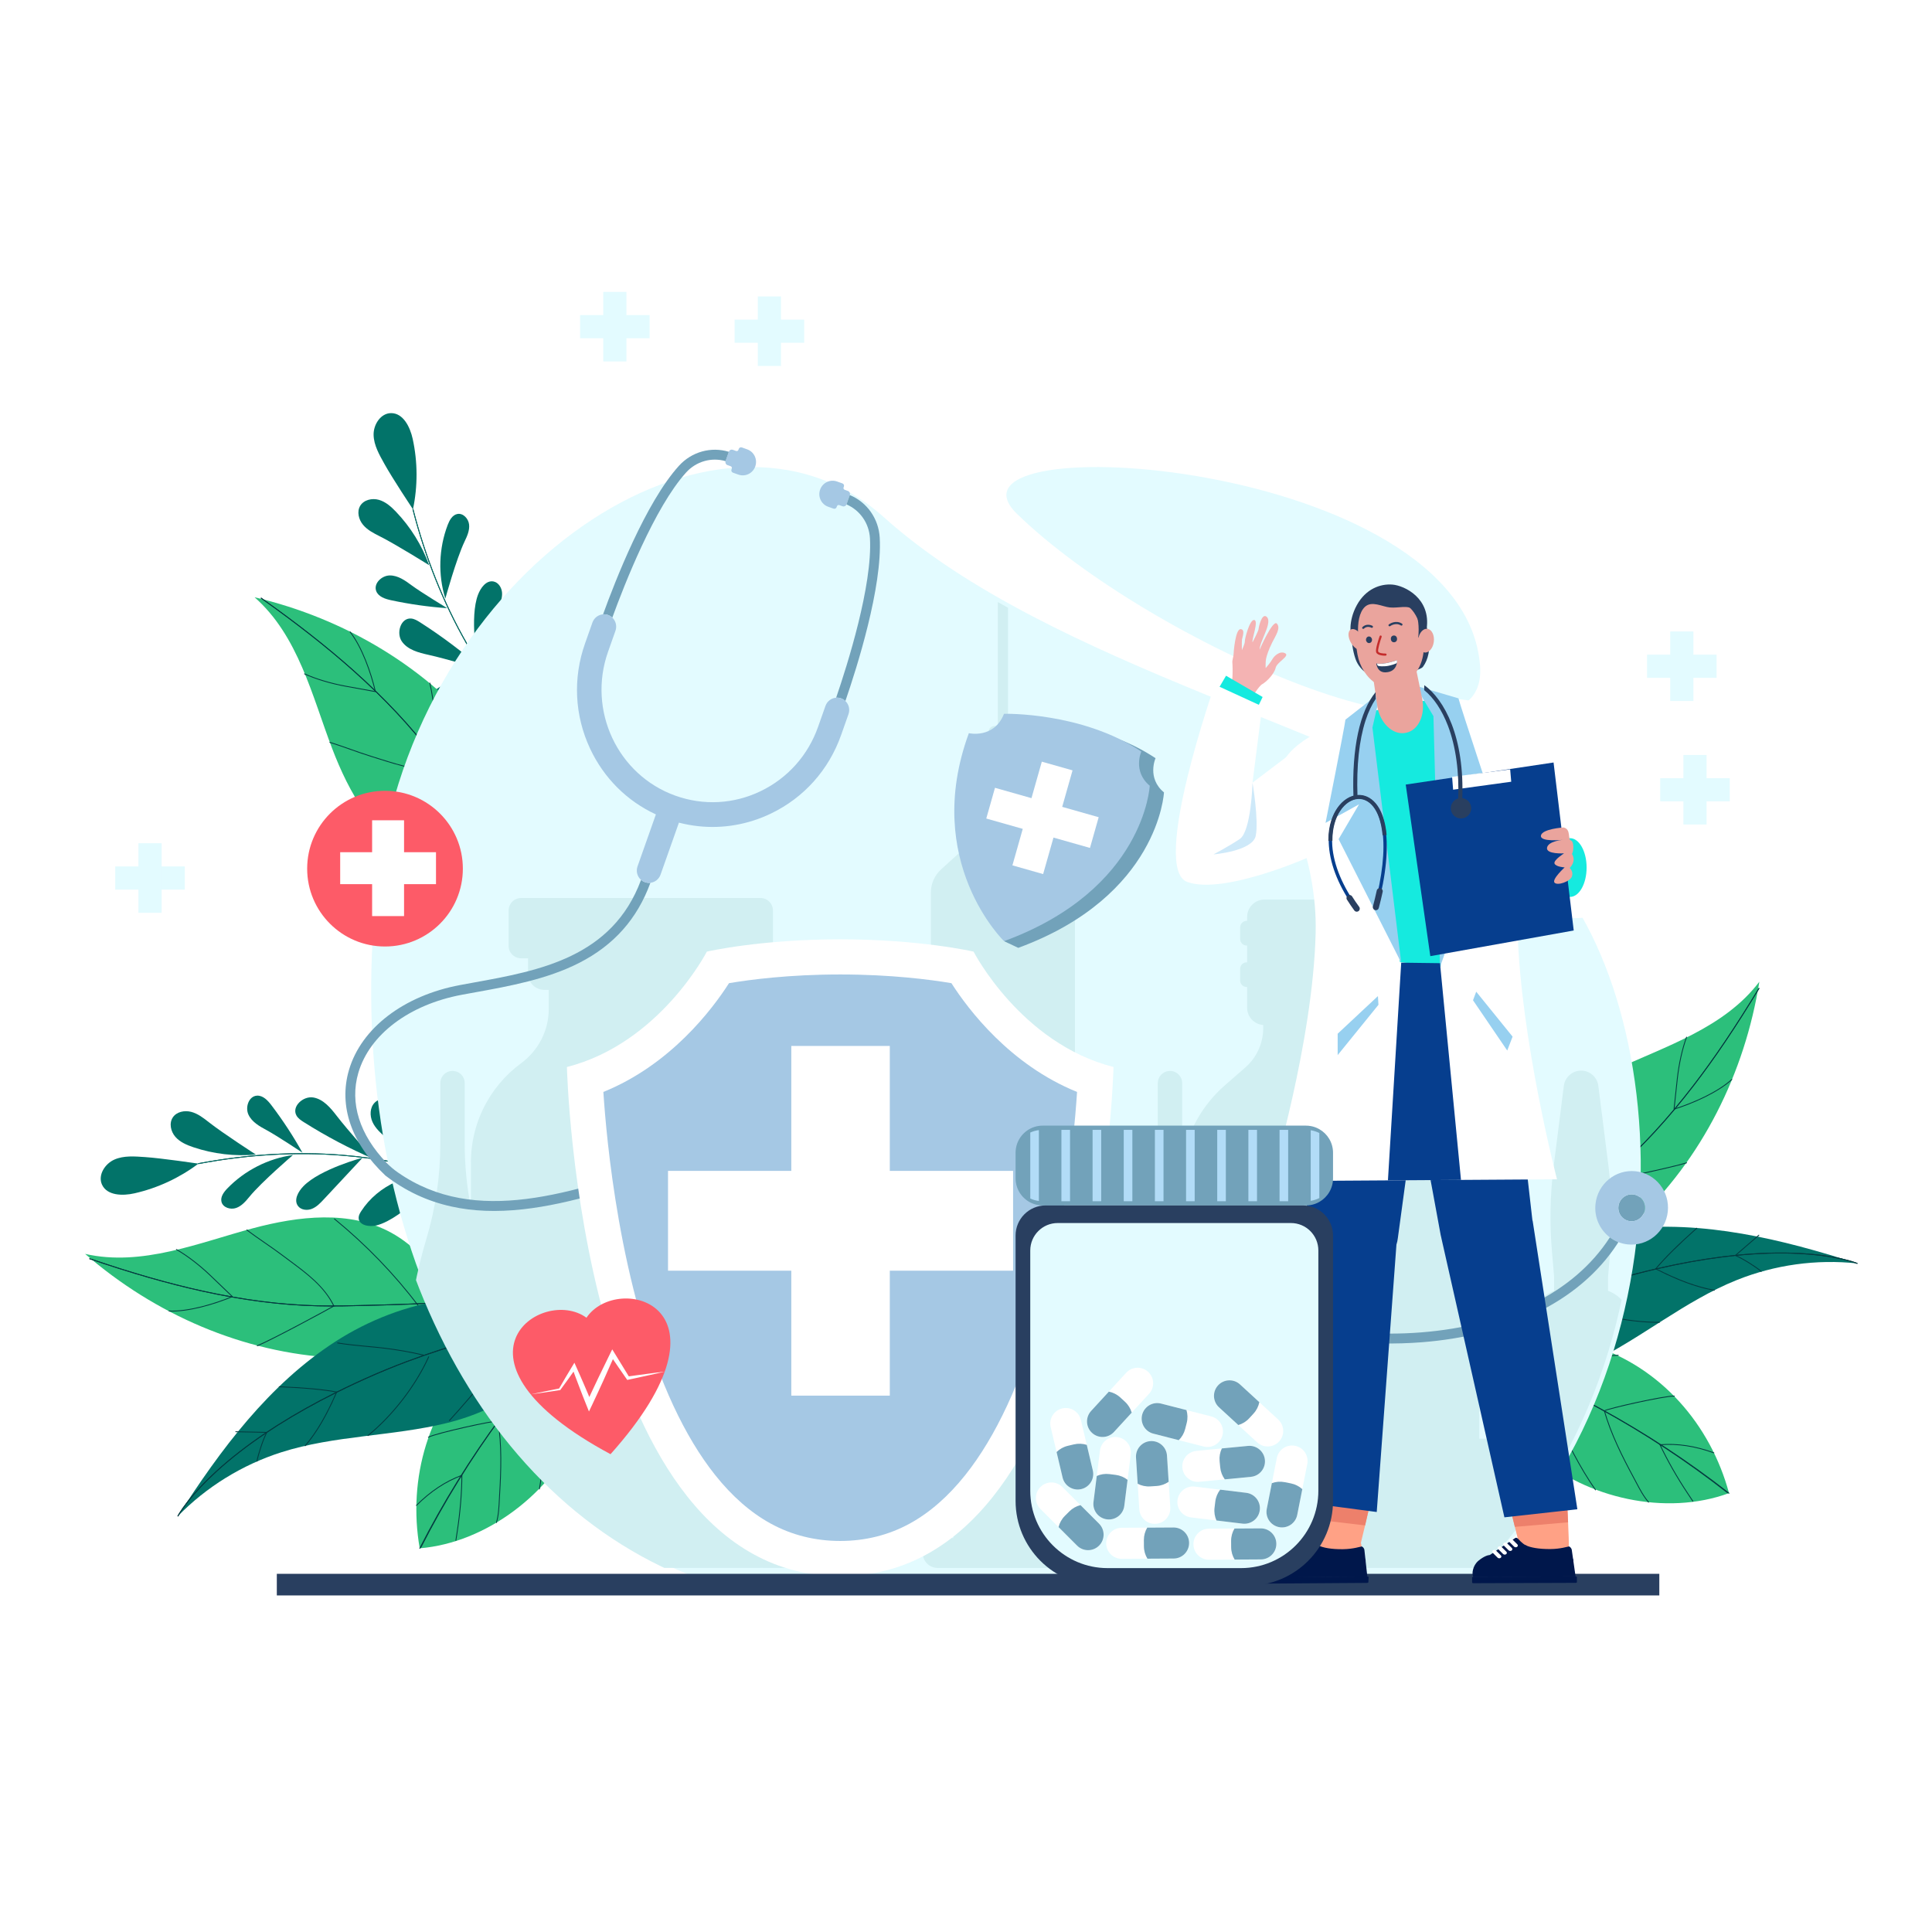 <svg xmlns="http://www.w3.org/2000/svg" xmlns:xlink="http://www.w3.org/1999/xlink" x="0px" y="0px" viewBox="0 0 500 500" style="enable-background:new 0 0 500 500;" xml:space="preserve"><g id="BACKGROUND">	<rect style="fill:#FFFFFF;" width="500" height="500"></rect></g><g id="OBJECTS">	<g>		<g>			<path style="fill:#2CBF7B;" d="M408.222,347.269c1.335,0.213,2.662,0.562,3.93,0.965c17.696,5.625,30.549,20.486,35.314,38.191     c-16.333,6.004-36.912,1.32-49.817-9.959c-2.756-2.408-5.344-5.326-6.053-8.917c-0.825-4.178,1.04-8.382,3.048-12.138     c1.526-2.855,3.312-5.796,6.186-7.286C403.09,346.955,405.67,346.862,408.222,347.269z"></path>			<path style="fill:#033A3F;" d="M377.289,348.303c0.009,0.007,0.019,0.013,0.03,0.016c12.5,4.361,24.754,9.805,36.423,16.183     c11.669,6.378,22.869,13.751,33.289,21.917c0.052,0.039,0.117,0.029,0.154-0.019c0.037-0.048,0.029-0.117-0.019-0.154     c-10.429-8.174-21.639-15.554-33.319-21.937c-11.679-6.383-23.945-11.833-36.456-16.197c-0.057-0.02-0.12,0.01-0.14,0.067     C377.236,348.225,377.252,348.275,377.289,348.303z"></path>			<path style="fill:#033A3F;" d="M438.046,388.599c0.036,0.028,0.087,0.031,0.127,0.004c0.05-0.033,0.064-0.102,0.031-0.152     l-1.356-2.042c-2.78-4.185-5.251-8.529-7.146-12.562c-0.026-0.055-0.091-0.078-0.146-0.053c-0.055,0.026-0.078,0.091-0.053,0.146     c1.9,4.043,4.377,8.396,7.162,12.59l1.356,2.042C438.028,388.583,438.037,388.592,438.046,388.599z"></path>			<path style="fill:#033A3F;" d="M426.589,388.842c0.041,0.031,0.1,0.03,0.14-0.006c0.045-0.04,0.049-0.11,0.008-0.155     c-1.255-1.397-2.286-3.357-3.196-5.087c-0.209-0.398-0.407-0.773-0.606-1.141c-2.855-5.274-5.992-11.463-7.615-17.385     c-0.016-0.058-0.076-0.093-0.135-0.077c-0.058,0.016-0.093,0.076-0.077,0.135c1.629,5.943,4.773,12.147,7.634,17.432     c0.198,0.366,0.395,0.741,0.604,1.138c0.916,1.741,1.954,3.715,3.227,5.132C426.578,388.833,426.583,388.838,426.589,388.842z"></path>			<path style="fill:#033A3F;" d="M412.843,385.667c0.037,0.028,0.089,0.031,0.13,0.003c0.049-0.035,0.061-0.103,0.027-0.153     c-4.193-5.969-7.397-12.654-10.497-19.119c-1.293-2.696-2.758-5.753-2.598-8.959c0.003-0.06-0.043-0.112-0.104-0.115     c-0.06-0.003-0.112,0.044-0.115,0.104c-0.162,3.262,1.316,6.345,2.62,9.065c3.103,6.473,6.312,13.166,10.515,19.15     C412.826,385.652,412.834,385.66,412.843,385.667z"></path>			<path style="fill:#033A3F;" d="M429.536,373.981c0.021,0.016,0.047,0.024,0.075,0.022c4.53-0.351,9.079,0.335,13.908,2.099     c0.057,0.021,0.12-0.009,0.141-0.065c0.021-0.057-0.008-0.12-0.065-0.141c-4.859-1.774-9.438-2.465-14-2.111     c-0.06,0.005-0.106,0.057-0.101,0.118C429.495,373.935,429.512,373.963,429.536,373.981z"></path>			<path style="fill:#033A3F;" d="M415.142,365.216c0.039,0.03,0.095,0.031,0.135-0.002c0.315-0.254,4.025-1.201,8.445-2.158     c3.697-0.8,8.427-1.711,9.586-1.644c0.06,0.003,0.112-0.043,0.116-0.103c0.003-0.06-0.043-0.112-0.103-0.116     c-2.303-0.131-17.435,3.25-18.181,3.85c-0.047,0.038-0.055,0.107-0.017,0.154C415.128,365.205,415.135,365.211,415.142,365.216z"></path>			<path style="fill:#033A3F;" d="M398.823,357.337c0.027,0.02,0.062,0.028,0.097,0.018c4.447-1.292,8.807-3.018,12.486-4.535     l0.09-0.037c2.347-0.968,4.774-1.969,7.301-1.923c0.061,0.001,0.111-0.047,0.112-0.108c0.001-0.06-0.047-0.11-0.108-0.112     c-2.573-0.047-5.021,0.963-7.389,1.94l-0.09,0.037c-3.673,1.515-8.027,3.238-12.464,4.528c-0.058,0.017-0.092,0.078-0.075,0.136     C398.791,357.304,398.805,357.323,398.823,357.337z"></path>			<path style="fill:#033A3F;" d="M377.289,348.303c0.009,0.007,0.019,0.013,0.03,0.016c12.533,4.372,24.849,9.837,36.605,16.242     c11.817,6.438,23.079,13.832,33.471,21.976c0,0,0.001,0.001,0.001,0.001c0.048,0.036,0.116,0.028,0.153-0.019     c0.037-0.048,0.029-0.117-0.019-0.154c-10.401-8.151-21.673-15.552-33.501-21.996c-11.767-6.411-24.094-11.88-36.638-16.257     c-0.057-0.02-0.12,0.01-0.14,0.067C377.236,348.225,377.252,348.275,377.289,348.303z"></path>		</g>		<g>			<path style="fill:#2CBF7B;" d="M391.97,322.324c0.616,0.758,1.34,1.433,2.185,2.006c3.377,2.287,7.746,2.762,11.754,2.009     c6.575-1.235,12.187-5.449,17.078-10.013c17.531-16.358,28.571-38.666,32.325-62.249c-9.103,12.015-24.415,16.717-37.521,22.853     c-11.078,5.187-22.209,12.488-26.66,23.882C388.779,306.832,387.465,316.778,391.97,322.324z"></path>			<path style="fill:#033A3F;" d="M370.628,336.632c0.031,0.021,0.072,0.025,0.108,0.008c13.64-6.464,25.61-16.001,37.185-25.225     c3.334-2.656,6.781-5.403,10.035-8.274c7.103-6.267,13.788-13.52,20.439-22.174c5.494-7.15,11.026-15.362,16.911-25.108     c0.031-0.052,0.014-0.12-0.037-0.15c-0.052-0.031-0.119-0.015-0.15,0.037c-5.881,9.738-11.408,17.945-16.897,25.088     c-6.642,8.643-13.318,15.887-20.41,22.144c-3.25,2.867-6.695,5.612-10.027,8.267c-11.566,9.216-23.526,18.746-37.143,25.199     c-0.055,0.026-0.078,0.091-0.052,0.146C370.599,336.606,370.612,336.621,370.628,336.632z"></path>			<path style="fill:#033A3F;" d="M397.197,320.532c0.02,0.014,0.045,0.021,0.071,0.018c8.598-0.735,17.183-2.248,25.515-4.496     c0.059-0.016,0.093-0.076,0.077-0.134c-0.016-0.059-0.076-0.093-0.134-0.077c-8.32,2.245-16.891,3.756-25.477,4.49     c-0.06,0.005-0.105,0.058-0.1,0.119C397.152,320.485,397.17,320.514,397.197,320.532z"></path>			<path style="fill:#033A3F;" d="M414.623,305.894c0.023,0.015,0.051,0.022,0.08,0.017c1.965-0.336,17.685-3.567,21.812-4.867     c0.058-0.018,0.09-0.08,0.072-0.138c-0.018-0.058-0.08-0.09-0.138-0.072c-4.12,1.298-19.82,4.525-21.783,4.86     c-0.06,0.01-0.1,0.067-0.09,0.127C414.582,305.852,414.599,305.878,414.623,305.894z"></path>			<path style="fill:#033A3F;" d="M433.246,287.117c0.027,0.018,0.061,0.024,0.094,0.014c4.799-1.506,11.242-4.317,14.932-7.687     c0.045-0.041,0.048-0.11,0.007-0.155c-0.041-0.045-0.11-0.048-0.155-0.007c-3.663,3.346-10.073,6.141-14.85,7.64     c-0.058,0.018-0.09,0.08-0.072,0.137C433.211,287.083,433.226,287.103,433.246,287.117z"></path>			<path style="fill:#033A3F;" d="M433.179,287.126c0.014,0.01,0.031,0.016,0.049,0.018c0.06,0.006,0.114-0.037,0.121-0.097     l0.848-7.867c0.407-3.78,1.3-7.794,2.389-10.738c0.021-0.057-0.008-0.12-0.065-0.141c-0.057-0.021-0.12,0.008-0.141,0.065     c-1.095,2.959-1.992,6.993-2.402,10.79l-0.848,7.867C433.127,287.065,433.146,287.104,433.179,287.126z"></path>			<path style="fill:#033A3F;" d="M414.623,305.894c0.025,0.017,0.057,0.023,0.088,0.016c0.059-0.015,0.094-0.074,0.08-0.133     c-1.355-5.417-0.105-10.671,1.219-16.233c0.182-0.767,0.371-1.559,0.55-2.342c0.386-1.691,0.91-3.608,1.418-5.461     c0.508-1.856,1.033-3.776,1.42-5.471c0.013-0.059-0.023-0.118-0.082-0.131c-0.059-0.013-0.118,0.023-0.131,0.082     c-0.386,1.691-0.91,3.608-1.418,5.462c-0.508,1.856-1.033,3.775-1.42,5.47c-0.178,0.781-0.367,1.573-0.549,2.34     c-1.272,5.343-2.587,10.868-1.218,16.337C414.585,305.857,414.602,305.879,414.623,305.894z"></path>			<path style="fill:#033A3F;" d="M397.845,320.086c0.019,0.013,0.042,0.02,0.067,0.019c0.06-0.003,0.107-0.054,0.104-0.115     c-0.517-10.478,0.215-21.017,2.173-31.323c0.011-0.06-0.028-0.117-0.087-0.128c-0.06-0.011-0.117,0.028-0.128,0.087     c-1.962,10.323-2.694,20.879-2.177,31.375C397.798,320.037,397.817,320.068,397.845,320.086z"></path>			<path style="fill:#033A3F;" d="M370.628,336.632c0.031,0.021,0.072,0.025,0.108,0.008c13.64-6.464,25.61-16.001,37.185-25.225     c3.334-2.656,6.781-5.403,10.035-8.274c7.103-6.267,13.788-13.52,20.439-22.174c5.494-7.15,11.026-15.362,16.911-25.108     c0.031-0.052,0.014-0.12-0.037-0.15c-0.052-0.031-0.119-0.015-0.15,0.037c-5.881,9.738-11.408,17.945-16.897,25.088     c-6.642,8.643-13.318,15.887-20.41,22.144c-3.25,2.867-6.695,5.612-10.027,8.267c-11.566,9.216-23.526,18.746-37.143,25.199     c-0.055,0.026-0.078,0.091-0.052,0.146C370.599,336.606,370.612,336.621,370.628,336.632z"></path>		</g>		<g>			<path style="fill:#027369;" d="M371.223,350.105c8.602-18.547,28.897-29.621,49.202-32.014     c20.304-2.393,40.739,2.612,60.201,8.875c-10.513-1.124-21.296,0.364-31.112,4.294c-13.478,5.396-24.779,15.126-37.853,21.439     c-13.074,6.312-29.949,8.586-41.226-0.558L371.223,350.105z"></path>			<path style="fill:#033A3F;" d="M347.05,365.72c0.082,0.034,0.165,0.067,0.247,0.1c1.458-0.976,3.032-2.012,4.711-3.094     c0.587-0.377,1.186-0.761,1.798-1.149c0.907-0.576,1.842-1.164,2.802-1.76c1.293-0.803,2.632-1.623,4.015-2.454     c1.413-0.849,2.825-1.685,4.236-2.505c0.185-0.107,0.37-0.215,0.555-0.321c0.108-0.063,0.216-0.125,0.323-0.187l0.001,0     c0.344-0.199,0.688-0.397,1.033-0.593c0.643-0.368,1.286-0.734,1.929-1.095c0.001,0,0.002-0.001,0.003-0.001     c0.652-0.367,1.303-0.73,1.953-1.09c0.042-0.024,0.085-0.047,0.127-0.07c4.722-2.609,9.421-5.044,14.059-7.283     c0.249-0.121,0.497-0.24,0.747-0.359c0.487-0.234,0.974-0.465,1.46-0.694c0.734-0.346,1.466-0.687,2.196-1.023     c0.782-0.359,1.56-0.713,2.338-1.06c6.096-2.727,12.07-5.1,17.865-7.097c1.843-0.635,3.668-1.232,5.473-1.791     c0.95-0.294,1.893-0.577,2.831-0.849c0.032-0.009,0.063-0.019,0.095-0.027c0.115-0.034,0.231-0.067,0.346-0.1     c3.511-1.009,6.967-1.909,10.355-2.697c0.111-0.026,0.221-0.052,0.331-0.077c5.787-1.338,11.374-2.352,16.704-3.03     c0.189-0.024,0.376-0.048,0.563-0.071c0.986-0.121,1.963-0.231,2.931-0.329l0.001,0c0.028-0.003,0.055-0.006,0.082-0.008     c0.12-0.012,0.24-0.025,0.359-0.037c5.707-0.561,11.092-0.72,16.05-0.471c8.509,0.426,13.313,1.949,14.635,2.427     c0.245,0.089,0.37,0.141,0.377,0.144c0.055,0.026,0.12-0.002,0.144-0.057c0.023-0.056-0.002-0.121-0.058-0.144     c-0.024-0.012-1.408-0.592-4.205-1.212c-2.489-0.552-6.099-1.135-10.865-1.376c-4.988-0.252-10.409-0.091-16.153,0.476     c-0.124,0.012-0.249,0.024-0.373,0.038c-0.971,0.098-1.951,0.208-2.94,0.33c-0.186,0.023-0.374,0.047-0.561,0.071     c-5.365,0.681-10.99,1.704-16.818,3.054c-0.059,0.013-0.118,0.027-0.178,0.042c-0.056,0.013-0.113,0.026-0.171,0.04     c0-0.001,0-0.001-0.001,0c-3.362,0.785-6.789,1.679-10.272,2.678c-0.119,0.034-0.238,0.068-0.357,0.103     c-0.115,0.033-0.23,0.067-0.346,0.1c-0.936,0.274-1.877,0.557-2.824,0.852c-1.682,0.523-3.38,1.079-5.094,1.669     c-1.397,0.48-2.807,0.983-4.224,1.507c-0.088,0.032-0.177,0.066-0.266,0.099c-4.485,1.664-9.065,3.544-13.716,5.629     c-0.777,0.347-1.555,0.702-2.335,1.061c-0.671,0.31-1.344,0.623-2.017,0.94c-0.254,0.12-0.51,0.241-0.764,0.362     c-0.24,0.114-0.481,0.228-0.721,0.344c-4.842,2.32-9.753,4.854-14.691,7.58c-0.084,0.046-0.169,0.093-0.253,0.14     c-0.693,0.383-1.386,0.77-2.079,1.161c-0.001,0-0.002,0.001-0.002,0.002c-0.643,0.361-1.285,0.727-1.928,1.095     c-0.383,0.219-0.767,0.44-1.15,0.662l-0.001,0c-0.107,0.062-0.215,0.124-0.323,0.187c0,0,0,0,0,0.001     c-0.129,0.074-0.258,0.149-0.387,0.224c-1.382,0.804-2.765,1.622-4.148,2.454c-1.427,0.859-2.81,1.705-4.141,2.533     c-0.962,0.598-1.898,1.187-2.806,1.765c-0.612,0.388-1.21,0.772-1.796,1.15C350.083,363.707,348.508,364.744,347.05,365.72z"></path>			<path style="fill:#033A3F;" d="M381.077,346.55c0.004,0.002,0.009,0.003,0.013,0.005c9.688,2.702,19.651,4.782,29.611,6.185     c0.06,0.008,0.115-0.033,0.124-0.093c0.009-0.06-0.033-0.115-0.093-0.124c-9.951-1.401-19.903-3.48-29.582-6.179     c-0.058-0.016-0.119,0.018-0.135,0.076C380.999,346.474,381.027,346.529,381.077,346.55z"></path>			<path style="fill:#033A3F;" d="M406.85,337.762c6.946,2.92,15.198,4.604,22.615,4.563c0.061,0,0.109-0.05,0.109-0.11     c0-0.061-0.05-0.109-0.11-0.109c-8.318,0.045-17.692-2.086-25.073-5.701c-0.055-0.025-0.12-0.004-0.147,0.05     c-0.027,0.054-0.004,0.12,0.05,0.147C405.122,337.007,405.976,337.395,406.85,337.762z"></path>			<path style="fill:#033A3F;" d="M433.911,331.028c3.541,1.489,6.755,2.476,9.729,2.993c0.06,0.01,0.116-0.03,0.127-0.089     c0.01-0.06-0.029-0.117-0.089-0.127c-4.41-0.767-9.356-2.575-15.122-5.528c-0.053-0.027-0.12-0.006-0.148,0.048     s-0.006,0.12,0.048,0.148C430.359,329.447,432.174,330.297,433.911,331.028z"></path>			<path style="fill:#033A3F;" d="M455.775,329.136c0.043,0.018,0.095,0.007,0.127-0.031c0.039-0.047,0.032-0.116-0.015-0.154     c-1.474-1.217-4.787-3.326-6.712-4.135c-0.008-0.003-0.016-0.007-0.024-0.01c-0.056-0.023-0.12,0.003-0.143,0.059     c-0.023,0.056,0.003,0.12,0.059,0.143c0,0,0,0,0,0c1.905,0.796,5.211,2.899,6.68,4.112     C455.756,329.127,455.765,329.132,455.775,329.136z"></path>			<path style="fill:#033A3F;" d="M449.067,325.008c0.038,0.016,0.083,0.01,0.116-0.019c0.909-0.81,1.992-1.731,3.038-2.622     c1.048-0.892,2.132-1.814,3.044-2.626c0.045-0.04,0.049-0.11,0.009-0.155c-0.04-0.045-0.11-0.049-0.155-0.009     c-0.91,0.811-1.992,1.732-3.04,2.623c-1.048,0.891-2.131,1.813-3.042,2.625c-0.045,0.04-0.049,0.11-0.009,0.155     C449.039,324.992,449.052,325.002,449.067,325.008z"></path>			<path style="fill:#033A3F;" d="M428.463,328.475c0.043,0.018,0.095,0.007,0.127-0.031c2.274-2.734,5.84-6.271,10.597-10.512     c0.045-0.04,0.049-0.11,0.009-0.155c-0.04-0.045-0.11-0.049-0.155-0.009c-4.766,4.248-8.339,7.793-10.62,10.536     c-0.039,0.047-0.032,0.116,0.014,0.154C428.443,328.465,428.453,328.471,428.463,328.475z"></path>			<path style="fill:#033A3F;" d="M405.074,335.381c0.045,0.019,0.099,0.006,0.13-0.035c2.073-2.724,4.323-5.361,6.687-7.837     c1.045-1.094,2.135-2.181,3.189-3.233c1.76-1.755,3.579-3.569,5.244-5.473c0.04-0.046,0.035-0.115-0.01-0.155     c-0.046-0.04-0.115-0.035-0.155,0.01c-1.659,1.898-3.476,3.71-5.233,5.462c-1.055,1.052-2.146,2.14-3.193,3.236     c-2.37,2.482-4.625,5.125-6.703,7.856c-0.037,0.048-0.027,0.117,0.021,0.154C405.058,335.372,405.066,335.377,405.074,335.381z"></path>			<path style="fill:#033A3F;" d="M382.464,345.071C382.464,345.072,382.465,345.072,382.464,345.071     c0.057,0.023,0.121-0.003,0.144-0.059l4.05-9.867c0.654-1.593,1.395-3.398,2.703-4.69c0.043-0.043,0.044-0.112,0.001-0.155     c-0.043-0.043-0.112-0.043-0.155-0.001c-1.34,1.323-2.09,3.151-2.752,4.763l-4.05,9.867     C382.382,344.984,382.409,345.048,382.464,345.071z"></path>			<path style="fill:#033A3F;" d="M347.05,365.72c0.082,0.034,0.165,0.067,0.247,0.1c1.458-0.976,3.032-2.012,4.711-3.094     c0.587-0.377,1.186-0.761,1.798-1.149c0.907-0.576,1.842-1.164,2.802-1.76c1.293-0.803,2.632-1.623,4.015-2.454     c1.413-0.849,2.825-1.685,4.236-2.505c0.185-0.107,0.37-0.215,0.555-0.321c0.108-0.063,0.216-0.125,0.323-0.187l0.001,0     c0.344-0.199,0.688-0.397,1.033-0.593c0.643-0.368,1.286-0.734,1.929-1.095c0.001,0,0.002-0.001,0.003-0.001     c0.652-0.367,1.303-0.73,1.953-1.09c0.042-0.024,0.085-0.047,0.127-0.07c4.722-2.609,9.421-5.044,14.059-7.283     c0.249-0.121,0.497-0.24,0.747-0.359c0.487-0.234,0.974-0.465,1.46-0.694c0.734-0.346,1.466-0.687,2.196-1.023     c0.782-0.359,1.56-0.713,2.338-1.06c6.096-2.727,12.07-5.1,17.865-7.097c1.843-0.635,3.668-1.232,5.473-1.791     c0.95-0.294,1.893-0.577,2.831-0.849c0.032-0.009,0.063-0.019,0.095-0.027c0.115-0.034,0.231-0.067,0.346-0.1     c3.511-1.009,6.967-1.909,10.355-2.697c0.111-0.026,0.221-0.052,0.331-0.077c5.787-1.338,11.374-2.352,16.704-3.03     c0.189-0.024,0.376-0.048,0.563-0.071c0.986-0.121,1.963-0.231,2.931-0.329l0.001,0c0.028-0.003,0.055-0.006,0.082-0.008     c0.12-0.012,0.24-0.025,0.359-0.037c5.707-0.561,11.092-0.72,16.05-0.471c8.509,0.426,13.313,1.949,14.635,2.427     c0.245,0.089,0.37,0.141,0.377,0.144c0.055,0.026,0.12-0.002,0.144-0.057c0.023-0.056-0.002-0.121-0.058-0.144     c-0.024-0.012-1.408-0.592-4.205-1.212c-2.489-0.552-6.099-1.135-10.865-1.376c-4.988-0.252-10.409-0.091-16.153,0.476     c-0.124,0.012-0.249,0.024-0.373,0.038c-0.971,0.098-1.951,0.208-2.94,0.33c-0.186,0.023-0.374,0.047-0.561,0.071     c-5.365,0.681-10.99,1.704-16.818,3.054c-0.059,0.013-0.118,0.027-0.178,0.042c-0.056,0.013-0.113,0.026-0.171,0.04     c0-0.001,0-0.001-0.001,0c-3.362,0.785-6.789,1.679-10.272,2.678c-0.119,0.034-0.238,0.068-0.357,0.103     c-0.115,0.033-0.23,0.067-0.346,0.1c-0.936,0.274-1.877,0.557-2.824,0.852c-1.682,0.523-3.38,1.079-5.094,1.669     c-1.397,0.48-2.807,0.983-4.224,1.507c-0.088,0.032-0.177,0.066-0.266,0.099c-4.485,1.664-9.065,3.544-13.716,5.629     c-0.777,0.347-1.555,0.702-2.335,1.061c-0.671,0.31-1.344,0.623-2.017,0.94c-0.254,0.12-0.51,0.241-0.764,0.362     c-0.24,0.114-0.481,0.228-0.721,0.344c-4.842,2.32-9.753,4.854-14.691,7.58c-0.084,0.046-0.169,0.093-0.253,0.14     c-0.693,0.383-1.386,0.77-2.079,1.161c-0.001,0-0.002,0.001-0.002,0.002c-0.643,0.361-1.285,0.727-1.928,1.095     c-0.383,0.219-0.767,0.44-1.15,0.662l-0.001,0c-0.107,0.062-0.215,0.124-0.323,0.187c0,0,0,0,0,0.001     c-0.129,0.074-0.258,0.149-0.387,0.224c-1.382,0.804-2.765,1.622-4.148,2.454c-1.427,0.859-2.81,1.705-4.141,2.533     c-0.962,0.598-1.898,1.187-2.806,1.765c-0.612,0.388-1.21,0.772-1.796,1.15C350.083,363.707,348.508,364.744,347.05,365.72z"></path>		</g>		<g>			<path style="fill:#027369;" d="M132.316,191.494c-1.951-0.881-4.051-1.783-6.16-1.417c-2.109,0.366-4.018,2.603-3.208,4.585     c0.568,1.389,2.134,2.041,3.563,2.5c7.45,2.392,15.363,3.331,23.166,2.75C149.676,199.912,137.836,193.987,132.316,191.494z"></path>			<path style="fill:#027369;" d="M148.608,198.652c-4.48-4.7-5.131-11.762-5.462-18.247c-0.138-2.709,0.132-6.086,2.63-7.14     c1.995-0.842,4.378,0.505,5.406,2.411c1.027,1.906,1.031,4.182,0.931,6.345C151.822,188.283,148.608,198.652,148.608,198.652z"></path>			<path style="fill:#027369;" d="M121.416,178.637c-1.639-0.752-3.358-1.478-5.161-1.459c-1.803,0.019-3.718,0.976-4.31,2.679     c-0.313,0.9-0.225,1.903,0.084,2.804c0.769,2.24,2.819,3.851,5.04,4.674s4.625,0.973,6.989,1.114     c4.464,0.267,8.928,0.535,13.391,0.802C137.449,189.251,127,181.199,121.416,178.637z"></path>			<path style="fill:#027369;" d="M136.244,187.318c-4.422-6.618-4.562-15.837-0.344-22.586c0.33-0.527,0.71-1.063,1.272-1.329     c1.774-0.836,3.394,1.48,3.755,3.408C142.267,173.964,136.244,187.318,136.244,187.318z"></path>			<path style="fill:#027369;" d="M124.994,173.327c-5.088-4.492-10.523-8.59-16.241-12.246c-0.74-0.473-1.527-0.953-2.404-1.009     c-2.644-0.168-3.862,3.753-2.352,5.93c1.51,2.177,4.342,2.907,6.929,3.479C115.487,170.489,124.994,173.327,124.994,173.327z"></path>			<path style="fill:#027369;" d="M123.703,153.928c0.68-1.798,2.127-3.807,4.015-3.443c1.301,0.251,2.138,1.628,2.216,2.951     c0.078,1.323-0.424,2.603-0.917,3.833c-1.829,4.56-3.658,9.12-5.487,13.681C123.53,170.949,121.506,159.734,123.703,153.928z"></path>			<path style="fill:#027369;" d="M106.531,151.484c-1.687-1.256-3.537-2.568-5.64-2.561s-4.273,2.083-3.525,4.049     c0.566,1.487,2.343,2.045,3.898,2.378c4.77,1.02,9.612,1.705,14.478,2.049C115.742,157.399,108.886,153.238,106.531,151.484z"></path>			<path style="fill:#027369;" d="M115.248,154.923c-1.916-6.19-1.695-13.019,0.616-19.072c0.469-1.229,1.203-2.578,2.495-2.83     c1.507-0.293,2.88,1.211,3.044,2.737c0.164,1.526-0.514,3.003-1.175,4.389C118.085,144.64,115.248,154.923,115.248,154.923z"></path>			<path style="fill:#027369;" d="M111.068,146.28c-1.861-5.136-4.802-9.877-8.575-13.828c-1.259-1.318-2.678-2.588-4.429-3.091     c-1.752-0.503-3.905-0.02-4.843,1.542c-0.908,1.512-0.402,3.551,0.726,4.907c1.128,1.357,2.751,2.185,4.327,2.978     C102.534,140.93,111.068,146.28,111.068,146.28z"></path>			<path style="fill:#027369;" d="M106.874,131.816c1.261-5.994,1.237-12.254-0.071-18.238c-0.673-3.079-2.459-6.689-5.611-6.661     c-2.682,0.024-4.568,2.967-4.505,5.649s1.482,5.114,2.781,7.461C101.576,123.834,106.874,131.816,106.874,131.816z"></path>			<path style="fill:#033A3F;" d="M157.399,204.992c-0.001,0.001-0.001,0.002-0.002,0.003c-0.027,0.054-0.093,0.076-0.147,0.049     c-0.023-0.011-2.315-1.163-5.901-3.694c-3.307-2.334-8.426-6.355-14.03-12.251c-6.297-6.626-11.911-14.223-16.685-22.579     c-5.967-10.444-10.633-22.111-13.866-34.677c-0.015-0.059,0.02-0.118,0.079-0.134c0.059-0.015,0.118,0.02,0.133,0.079     c3.228,12.544,7.885,24.191,13.841,34.616c4.764,8.34,10.366,15.922,16.65,22.536c5.591,5.884,10.698,9.896,13.997,12.225     c3.575,2.524,5.858,3.671,5.88,3.683C157.401,204.875,157.423,204.938,157.399,204.992z"></path>			<path style="fill:#027369;" d="M157.399,204.992c-0.001,0.001-0.001,0.002-0.002,0.003c-0.027,0.054-0.093,0.076-0.147,0.049     c-0.023-0.011-2.315-1.163-5.901-3.694c-3.307-2.334-8.426-6.355-14.03-12.251c-6.297-6.626-11.911-14.223-16.685-22.579     c-5.967-10.444-10.633-22.111-13.866-34.677c-0.015-0.059,0.02-0.118,0.079-0.134c0.059-0.015,0.118,0.02,0.133,0.079     c3.228,12.544,7.885,24.191,13.841,34.616c4.764,8.34,10.366,15.922,16.65,22.536c5.591,5.884,10.698,9.896,13.997,12.225     c3.575,2.524,5.858,3.671,5.88,3.683C157.401,204.875,157.423,204.938,157.399,204.992z"></path>		</g>		<g>			<path style="fill:#2CBF7B;" d="M129.328,222.73c0.801-0.559,1.527-1.232,2.16-2.033c2.527-3.201,3.32-7.524,2.862-11.576     c-0.752-6.648-4.545-12.552-8.74-17.764c-15.034-18.679-36.477-31.318-59.723-36.783c11.318,9.956,14.89,25.57,20.053,39.089     c4.364,11.427,10.833,23.062,21.872,28.333C113.644,224.781,123.468,226.819,129.328,222.73z"></path>			<path style="fill:#033A3F;" d="M142.039,245.06c0.023-0.029,0.031-0.07,0.016-0.107c-5.451-14.075-14.089-26.71-22.443-38.928     c-2.406-3.519-4.893-7.157-7.519-10.612c-5.731-7.541-12.477-14.738-20.623-22.003c-6.729-6.002-14.517-12.118-23.806-18.699     c-0.049-0.035-0.119-0.023-0.153,0.026c-0.035,0.049-0.023,0.118,0.026,0.153c9.283,6.576,17.064,12.687,23.787,18.683     c8.135,7.255,14.872,14.442,20.594,21.972c2.623,3.451,5.109,7.087,7.513,10.603c8.347,12.208,16.978,24.832,22.42,38.883     c0.022,0.056,0.085,0.085,0.142,0.063C142.012,245.087,142.028,245.075,142.039,245.06z"></path>			<path style="fill:#033A3F;" d="M127.923,217.387c0.015-0.019,0.024-0.043,0.023-0.069c-0.106-8.629-0.988-17.301-2.622-25.775     c-0.011-0.06-0.069-0.098-0.128-0.087c-0.06,0.011-0.098,0.069-0.087,0.128c1.632,8.461,2.512,17.12,2.618,25.736     c0.001,0.061,0.05,0.109,0.111,0.108C127.872,217.428,127.903,217.412,127.923,217.387z"></path>			<path style="fill:#033A3F;" d="M114.596,198.938c0.017-0.021,0.026-0.049,0.023-0.078c-0.191-1.985-2.266-17.898-3.262-22.11     c-0.014-0.059-0.073-0.095-0.132-0.081c-0.059,0.014-0.095,0.073-0.081,0.132c0.994,4.204,3.066,20.098,3.257,22.08     c0.006,0.06,0.059,0.104,0.12,0.099C114.551,198.976,114.578,198.961,114.596,198.938z"></path>			<path style="fill:#033A3F;" d="M97.228,178.994c0.02-0.025,0.029-0.059,0.021-0.093c-1.152-4.897-3.485-11.528-6.577-15.453     c-0.038-0.048-0.106-0.056-0.154-0.018c-0.048,0.038-0.056,0.106-0.018,0.154c3.07,3.897,5.389,10.494,6.535,15.368     c0.014,0.059,0.073,0.095,0.132,0.082C97.192,179.027,97.213,179.013,97.228,178.994z"></path>			<path style="fill:#033A3F;" d="M97.233,179.061c0.011-0.014,0.018-0.03,0.022-0.048c0.011-0.06-0.029-0.117-0.088-0.128     l-7.784-1.42c-3.74-0.682-7.679-1.866-10.534-3.167c-0.055-0.025-0.12,0-0.145,0.054c-0.025,0.055-0.001,0.12,0.054,0.145     c2.871,1.308,6.829,2.498,10.586,3.183l7.784,1.42C97.168,179.109,97.208,179.092,97.233,179.061z"></path>			<path style="fill:#033A3F;" d="M114.596,198.938c0.019-0.024,0.027-0.055,0.022-0.087c-0.01-0.06-0.067-0.1-0.127-0.089     c-5.502,0.956-10.65-0.674-16.101-2.401c-0.751-0.238-1.528-0.484-2.295-0.719c-1.658-0.508-3.531-1.171-5.343-1.813     c-1.814-0.642-3.69-1.306-5.353-1.816c-0.058-0.018-0.119,0.015-0.137,0.073c-0.018,0.058,0.015,0.119,0.073,0.137     c1.658,0.508,3.532,1.171,5.344,1.813c1.814,0.642,3.69,1.306,5.352,1.815c0.766,0.235,1.542,0.481,2.293,0.718     c5.236,1.658,10.65,3.373,16.205,2.408C114.556,198.973,114.579,198.958,114.596,198.938z"></path>			<path style="fill:#033A3F;" d="M127.525,216.708c0.014-0.018,0.023-0.041,0.023-0.065c0.001-0.061-0.046-0.111-0.107-0.112     c-10.488-0.25-20.945-1.748-31.081-4.454c-0.059-0.016-0.119,0.019-0.134,0.078c-0.016,0.059,0.019,0.119,0.078,0.134     c10.153,2.71,20.627,4.212,31.132,4.462C127.472,216.751,127.505,216.734,127.525,216.708z"></path>			<path style="fill:#033A3F;" d="M142.039,245.06c0.023-0.029,0.031-0.07,0.016-0.107c-5.451-14.075-14.089-26.71-22.443-38.928     c-2.406-3.519-4.893-7.157-7.519-10.612c-5.731-7.541-12.477-14.738-20.623-22.003c-6.729-6.002-14.517-12.118-23.806-18.699     c-0.049-0.035-0.119-0.023-0.153,0.026c-0.035,0.049-0.023,0.118,0.026,0.153c9.283,6.576,17.064,12.687,23.787,18.683     c8.135,7.255,14.872,14.442,20.594,21.972c2.623,3.451,5.109,7.087,7.513,10.603c8.347,12.208,16.978,24.832,22.42,38.883     c0.022,0.056,0.085,0.085,0.142,0.063C142.012,245.087,142.028,245.075,142.039,245.06z"></path>		</g>	</g>	<g>		<g>			<path style="fill:#2CBF7B;" d="M127.695,348.648c-1.121,0.756-2.176,1.632-3.157,2.533     c-13.674,12.562-19.062,31.456-15.918,49.52c17.342-1.443,34.027-14.367,40.973-30.035c1.483-3.346,2.6-7.083,1.729-10.638     c-1.014-4.136-4.478-7.162-7.881-9.721c-2.587-1.945-5.447-3.859-8.681-3.998C132.216,346.2,129.837,347.204,127.695,348.648z"></path>			<path style="fill:#033A3F;" d="M156.18,336.543c-0.005,0.01-0.012,0.019-0.021,0.028c-9.495,9.225-18.311,19.329-26.203,30.032     c-7.892,10.703-14.938,22.112-20.944,33.91c-0.031,0.057-0.094,0.075-0.147,0.048c-0.054-0.027-0.075-0.093-0.048-0.147     c6.01-11.809,13.064-23.228,20.962-33.94c7.899-10.713,16.723-20.826,26.227-30.059c0.044-0.042,0.113-0.041,0.155,0.002     C156.195,336.45,156.201,336.502,156.18,336.543z"></path>			<path style="fill:#033A3F;" d="M118.079,398.7c-0.021,0.04-0.066,0.065-0.114,0.057c-0.06-0.009-0.101-0.065-0.092-0.125     l0.369-2.423c0.756-4.967,1.165-9.948,1.183-14.404c0-0.061,0.05-0.11,0.11-0.109c0.061,0,0.109,0.05,0.109,0.11     c-0.018,4.467-0.429,9.459-1.186,14.436l-0.369,2.423C118.088,398.678,118.084,398.69,118.079,398.7z"></path>			<path style="fill:#033A3F;" d="M128.57,394.089c-0.024,0.046-0.078,0.07-0.129,0.054c-0.058-0.018-0.09-0.079-0.073-0.137     c0.549-1.796,0.658-4.008,0.753-5.961c0.022-0.449,0.043-0.873,0.068-1.29c0.365-5.986,0.6-12.921-0.425-18.975     c-0.01-0.06,0.03-0.116,0.09-0.126c0.06-0.01,0.116,0.03,0.126,0.09c1.029,6.076,0.794,13.027,0.428,19.025     c-0.025,0.416-0.046,0.839-0.068,1.287c-0.096,1.965-0.205,4.192-0.763,6.014C128.576,394.077,128.573,394.083,128.57,394.089z"></path>			<path style="fill:#033A3F;" d="M139.695,385.415c-0.022,0.041-0.068,0.066-0.116,0.057c-0.06-0.011-0.099-0.068-0.089-0.127     c1.285-7.181,1.372-14.593,1.456-21.762c0.035-2.99,0.075-6.379-1.421-9.219c-0.028-0.053-0.008-0.12,0.046-0.148     c0.054-0.028,0.12-0.008,0.148,0.046c1.522,2.889,1.482,6.308,1.447,9.324c-0.085,7.178-0.172,14.6-1.46,21.798     C139.704,385.394,139.701,385.405,139.695,385.415z"></path>			<path style="fill:#033A3F;" d="M119.632,381.857c-0.012,0.023-0.032,0.042-0.059,0.052c-4.255,1.591-8.091,4.132-11.726,7.767     c-0.043,0.043-0.112,0.043-0.155,0c-0.043-0.043-0.043-0.112,0-0.155c3.658-3.658,7.519-6.215,11.804-7.817     c0.057-0.021,0.12,0.008,0.141,0.064C119.649,381.798,119.646,381.83,119.632,381.857z"></path>			<path style="fill:#033A3F;" d="M128.988,367.84c-0.023,0.044-0.073,0.068-0.123,0.055c-0.393-0.097-4.156,0.608-8.568,1.604     c-3.69,0.834-8.362,2.002-9.385,2.551c-0.053,0.029-0.12,0.009-0.148-0.045c-0.028-0.053-0.009-0.12,0.045-0.148     c2.033-1.09,17.179-4.404,18.109-4.175c0.059,0.014,0.095,0.074,0.08,0.133C128.995,367.824,128.992,367.832,128.988,367.84z"></path>			<path style="fill:#033A3F;" d="M140.463,353.815c-0.016,0.03-0.045,0.052-0.081,0.058c-4.577,0.703-9.259,0.977-13.234,1.152     l-0.097,0.004c-2.536,0.112-5.159,0.227-7.431,1.334c-0.054,0.027-0.12,0.004-0.147-0.051c-0.027-0.054-0.004-0.12,0.05-0.147     c2.313-1.127,4.959-1.244,7.518-1.356l0.097-0.004c3.97-0.175,8.644-0.448,13.211-1.15c0.06-0.009,0.116,0.032,0.125,0.092     C140.478,353.771,140.474,353.795,140.463,353.815z"></path>			<path style="fill:#033A3F;" d="M156.18,336.543c-0.005,0.01-0.012,0.019-0.021,0.028c-9.521,9.249-18.384,19.397-26.344,30.162     c-8.001,10.821-15.094,22.273-21.084,34.04c0,0,0,0.001-0.001,0.001c-0.028,0.053-0.093,0.074-0.147,0.047     c-0.054-0.027-0.075-0.093-0.048-0.147c5.994-11.777,13.095-23.241,21.103-34.071c7.967-10.775,16.838-20.932,26.367-30.189     c0.044-0.042,0.113-0.041,0.155,0.002C156.195,336.45,156.201,336.502,156.18,336.543z"></path>		</g>		<g>			<path style="fill:#2CBF7B;" d="M114.426,336.031c0.016,0.976-0.104,1.959-0.383,2.941c-1.115,3.923-4.155,7.097-7.709,9.098     c-5.829,3.283-12.836,3.665-19.517,3.316c-23.945-1.251-46.746-11.233-64.787-26.878c14.698,3.346,29.447-2.901,43.429-6.631     c11.819-3.153,25.038-4.721,35.774,1.141C106.906,322.116,114.309,328.886,114.426,336.031z"></path>			<path style="fill:#033A3F;" d="M139.97,333.261c-0.01,0.036-0.039,0.066-0.078,0.076c-14.602,3.823-29.902,4.217-44.698,4.599     c-4.261,0.11-8.667,0.224-13.006,0.118c-9.469-0.231-19.253-1.485-29.912-3.835c-8.805-1.941-18.323-4.673-29.097-8.351     c-0.057-0.02-0.088-0.083-0.068-0.139c0.02-0.057,0.082-0.088,0.139-0.068c10.766,3.675,20.276,6.404,29.074,8.344     c10.645,2.347,20.416,3.6,29.87,3.83c4.333,0.105,8.736-0.008,12.995-0.118c14.784-0.381,30.071-0.776,44.648-4.592     c0.059-0.015,0.119,0.02,0.134,0.078C139.976,333.223,139.976,333.243,139.97,333.261z"></path>			<path style="fill:#033A3F;" d="M109.271,338.02c-0.007,0.023-0.021,0.044-0.042,0.059c-7.057,4.967-14.604,9.329-22.43,12.966     c-0.055,0.026-0.12,0.002-0.146-0.053c-0.026-0.055-0.002-0.12,0.053-0.146c7.815-3.632,15.35-7.988,22.396-12.947     c0.049-0.035,0.118-0.023,0.153,0.027C109.275,337.955,109.28,337.99,109.271,338.02z"></path>			<path style="fill:#033A3F;" d="M86.512,338.019c-0.007,0.026-0.025,0.05-0.05,0.064c-1.721,1.007-15.836,8.642-19.833,10.301     c-0.056,0.023-0.12-0.003-0.143-0.059c-0.023-0.056,0.003-0.12,0.059-0.143c3.99-1.656,18.088-9.282,19.807-10.288     c0.052-0.031,0.119-0.013,0.15,0.039C86.517,337.96,86.52,337.991,86.512,338.019z"></path>			<path style="fill:#033A3F;" d="M60.176,335.617c-0.009,0.031-0.031,0.058-0.063,0.071c-4.644,1.933-11.385,3.925-16.378,3.717     c-0.061-0.003-0.107-0.054-0.105-0.114c0.003-0.061,0.054-0.107,0.114-0.105c4.957,0.207,11.662-1.776,16.285-3.7     c0.056-0.023,0.12,0.003,0.143,0.059C60.181,335.569,60.182,335.594,60.176,335.617z"></path>			<path style="fill:#033A3F;" d="M60.233,335.581c-0.005,0.017-0.013,0.032-0.026,0.046c-0.042,0.044-0.111,0.045-0.155,0.003     l-5.708-5.479c-2.743-2.633-6.009-5.132-8.735-6.686c-0.053-0.03-0.07-0.097-0.041-0.15c0.03-0.053,0.097-0.071,0.15-0.041     c2.741,1.562,6.023,4.073,8.779,6.718l5.708,5.479C60.234,335.501,60.244,335.543,60.233,335.581z"></path>			<path style="fill:#033A3F;" d="M86.512,338.019c-0.008,0.029-0.028,0.054-0.057,0.068c-0.054,0.027-0.12,0.004-0.147-0.05     c-2.446-5.02-6.783-8.239-11.374-11.647c-0.633-0.47-1.287-0.955-1.927-1.44c-1.383-1.047-3.017-2.177-4.598-3.27     c-1.583-1.095-3.22-2.227-4.606-3.276c-0.048-0.036-0.058-0.105-0.021-0.154c0.037-0.048,0.105-0.058,0.154-0.021     c1.383,1.047,3.018,2.177,4.599,3.271c1.583,1.095,3.219,2.226,4.606,3.276c0.639,0.484,1.293,0.969,1.925,1.438     c4.41,3.274,8.971,6.659,11.44,11.727C86.518,337.966,86.52,337.994,86.512,338.019z"></path>			<path style="fill:#033A3F;" d="M108.488,338.096c-0.006,0.022-0.02,0.042-0.039,0.057c-0.048,0.037-0.117,0.027-0.154-0.021     c-6.343-8.356-13.681-15.956-21.809-22.588c-0.047-0.038-0.054-0.107-0.016-0.154c0.038-0.047,0.107-0.054,0.154-0.016     c8.142,6.643,15.492,14.255,21.845,22.625C108.492,338.028,108.498,338.064,108.488,338.096z"></path>			<path style="fill:#033A3F;" d="M139.97,333.261c-0.01,0.036-0.039,0.066-0.078,0.076c-14.602,3.823-29.902,4.217-44.698,4.599     c-4.261,0.11-8.667,0.224-13.006,0.118c-9.469-0.231-19.253-1.485-29.912-3.835c-8.805-1.941-18.323-4.673-29.097-8.351     c-0.057-0.02-0.088-0.083-0.068-0.139c0.02-0.057,0.082-0.088,0.139-0.068c10.766,3.675,20.276,6.404,29.074,8.344     c10.645,2.347,20.416,3.6,29.87,3.83c4.333,0.105,8.736-0.008,12.995-0.118c14.784-0.381,30.071-0.776,44.648-4.592     c0.059-0.015,0.119,0.02,0.134,0.078C139.976,333.223,139.976,333.243,139.97,333.261z"></path>		</g>		<g>			<path style="fill:#027369;" d="M145.145,340.541c-18.442-8.826-41.143-4.442-58.323,6.64s-29.751,27.953-40.771,45.173     c7.391-7.56,16.653-13.278,26.724-16.498c13.829-4.421,28.738-4.112,42.839-7.569s28.561-12.448,31.435-26.679L145.145,340.541z"></path>			<path style="fill:#033A3F;" d="M173.727,337.191c-0.042,0.078-0.085,0.156-0.126,0.234c-1.746,0.176-3.619,0.379-5.603,0.614     c-0.693,0.082-1.399,0.168-2.118,0.258c-1.066,0.133-2.161,0.275-3.282,0.427c-1.508,0.204-3.063,0.424-4.658,0.663     c-1.63,0.244-3.251,0.5-4.861,0.766c-0.211,0.035-0.422,0.07-0.632,0.105c-0.123,0.02-0.246,0.041-0.368,0.062l-0.001,0     c-0.392,0.066-0.783,0.132-1.174,0.2c-0.73,0.126-1.459,0.253-2.185,0.384c-0.001,0-0.002,0.001-0.003,0.001     c-0.736,0.132-1.469,0.267-2.2,0.403c-0.048,0.009-0.096,0.018-0.143,0.027c-5.303,0.995-10.476,2.109-15.478,3.336     c-0.268,0.065-0.536,0.132-0.805,0.199c-0.525,0.13-1.047,0.262-1.568,0.394c-0.786,0.2-1.568,0.404-2.344,0.61     c-0.831,0.221-1.657,0.444-2.478,0.671c-6.437,1.778-12.554,3.752-18.295,5.902c-1.826,0.683-3.613,1.385-5.36,2.104     c-0.919,0.378-1.827,0.76-2.724,1.148c-0.03,0.013-0.06,0.026-0.09,0.039c-0.11,0.047-0.221,0.096-0.33,0.143     c-3.35,1.458-6.588,2.964-9.703,4.513c-0.102,0.051-0.204,0.101-0.305,0.151c-5.314,2.652-10.268,5.428-14.81,8.298     c-0.161,0.101-0.32,0.203-0.479,0.304c-0.837,0.534-1.661,1.072-2.47,1.612l-0.001,0c-0.023,0.015-0.046,0.031-0.068,0.046     c-0.1,0.067-0.201,0.133-0.3,0.201c-4.758,3.201-9.012,6.507-12.677,9.856c-6.29,5.746-9.025,9.98-9.74,11.189     c-0.133,0.225-0.196,0.345-0.199,0.352c-0.026,0.055-0.094,0.075-0.148,0.047c-0.053-0.028-0.075-0.094-0.047-0.148     c0.011-0.024,0.709-1.353,2.471-3.612c1.568-2.011,3.98-4.759,7.502-7.978c3.686-3.37,7.968-6.698,12.759-9.917     c0.104-0.069,0.207-0.14,0.312-0.209c0.811-0.543,1.637-1.082,2.477-1.617c0.158-0.101,0.318-0.202,0.478-0.303     c4.57-2.89,9.559-5.684,14.913-8.353c0.054-0.027,0.109-0.054,0.164-0.081c0.052-0.026,0.104-0.052,0.157-0.078     c-0.001,0-0.001,0,0-0.001c3.092-1.535,6.304-3.028,9.626-4.475c0.113-0.049,0.227-0.099,0.341-0.148     c0.11-0.048,0.22-0.095,0.33-0.143c0.896-0.385,1.802-0.765,2.72-1.141c1.63-0.668,3.294-1.32,4.991-1.957     c1.384-0.519,2.79-1.029,4.217-1.527c0.089-0.031,0.178-0.062,0.268-0.093c4.518-1.573,9.246-3.039,14.16-4.392     c0.82-0.227,1.646-0.449,2.476-0.669c0.715-0.188,1.433-0.375,2.154-0.559c0.272-0.069,0.546-0.139,0.82-0.207     c0.257-0.065,0.516-0.13,0.775-0.194c5.211-1.294,10.611-2.467,16.154-3.508c0.094-0.018,0.189-0.036,0.284-0.053     c0.778-0.146,1.559-0.289,2.342-0.429c0.001,0,0.002-0.001,0.003,0c0.726-0.13,1.454-0.258,2.184-0.383     c0.435-0.075,0.872-0.149,1.308-0.222l0.001,0c0.122-0.021,0.245-0.041,0.368-0.062c0,0,0,0,0.001,0     c0.146-0.025,0.294-0.049,0.441-0.074c1.578-0.26,3.165-0.509,4.761-0.749c1.647-0.247,3.252-0.474,4.806-0.683     c1.123-0.151,2.219-0.293,3.287-0.426c0.719-0.09,1.425-0.175,2.117-0.257C170.107,337.569,171.982,337.367,173.727,337.191z"></path>			<path style="fill:#033A3F;" d="M135.284,344.073c-0.002,0.004-0.005,0.008-0.007,0.012c-5.751,8.252-12.108,16.199-18.896,23.622     c-0.041,0.045-0.11,0.048-0.155,0.007c-0.045-0.041-0.048-0.11-0.007-0.155c6.781-7.416,13.132-15.356,18.877-23.599     c0.035-0.05,0.103-0.062,0.153-0.027C135.295,343.964,135.309,344.025,135.284,344.073z"></path>			<path style="fill:#033A3F;" d="M109.814,353.706c-3.497,6.674-8.788,13.226-14.533,17.918c-0.047,0.038-0.116,0.031-0.154-0.016     c-0.038-0.047-0.031-0.116,0.016-0.154c6.443-5.261,12.314-12.873,15.705-20.361c0.027-0.054,0.09-0.08,0.145-0.055     c0.055,0.025,0.08,0.09,0.055,0.145C110.666,352.023,110.254,352.866,109.814,353.706z"></path>			<path style="fill:#033A3F;" d="M84.659,365.742c-1.783,3.403-3.633,6.21-5.596,8.502c-0.039,0.046-0.109,0.051-0.155,0.012     c-0.046-0.039-0.052-0.109-0.012-0.155c2.912-3.399,5.575-7.943,8.141-13.891c0.023-0.054,0.088-0.081,0.144-0.057     c0.056,0.024,0.081,0.089,0.057,0.144C86.391,362.262,85.533,364.073,84.659,365.742z"></path>			<path style="fill:#033A3F;" d="M66.595,378.205c-0.022,0.042-0.069,0.066-0.118,0.057c-0.059-0.011-0.098-0.069-0.087-0.128     c0.362-1.877,1.574-5.613,2.543-7.462c0.004-0.008,0.008-0.015,0.012-0.023c0.028-0.054,0.095-0.074,0.148-0.046     c0.054,0.028,0.074,0.094,0.046,0.148c0,0,0,0,0,0c-0.962,1.826-2.173,5.554-2.533,7.424     C66.604,378.185,66.6,378.195,66.595,378.205z"></path>			<path style="fill:#033A3F;" d="M69.139,370.75c-0.019,0.036-0.058,0.06-0.101,0.059c-1.217-0.046-2.638-0.067-4.012-0.087     c-1.376-0.02-2.799-0.041-4.019-0.087c-0.06-0.002-0.108-0.053-0.105-0.114c0.002-0.06,0.053-0.108,0.114-0.105     c1.218,0.046,2.639,0.067,4.014,0.087c1.375,0.02,2.798,0.041,4.017,0.087c0.06,0.002,0.108,0.053,0.105,0.114     C69.151,370.72,69.147,370.736,69.139,370.75z"></path>			<path style="fill:#033A3F;" d="M87.235,360.305c-0.022,0.042-0.069,0.066-0.117,0.057c-3.495-0.661-8.496-1.118-14.865-1.359     c-0.06-0.002-0.108-0.053-0.105-0.114c0.002-0.06,0.053-0.108,0.114-0.105c6.38,0.241,11.392,0.7,14.897,1.363     c0.06,0.011,0.099,0.069,0.087,0.128C87.244,360.285,87.24,360.296,87.235,360.305z"></path>			<path style="fill:#033A3F;" d="M109.667,350.739c-0.023,0.043-0.072,0.068-0.122,0.056c-3.333-0.781-6.747-1.382-10.146-1.786     c-1.502-0.179-3.035-0.323-4.517-0.462c-2.474-0.233-5.032-0.473-7.528-0.882c-0.06-0.01-0.1-0.066-0.09-0.126     c0.01-0.06,0.066-0.1,0.126-0.091c2.488,0.407,5.043,0.647,7.513,0.88c1.484,0.14,3.018,0.284,4.523,0.463     c3.408,0.405,6.829,1.008,10.17,1.79c0.059,0.014,0.096,0.073,0.082,0.132C109.674,350.722,109.671,350.731,109.667,350.739z"></path>			<path style="fill:#033A3F;" d="M133.272,343.816C133.272,343.816,133.272,343.816,133.272,343.816     c-0.029,0.054-0.095,0.074-0.149,0.046l-9.406-5.03c-1.518-0.812-3.239-1.732-5.071-1.895c-0.06-0.005-0.105-0.059-0.1-0.119     c0.006-0.06,0.059-0.105,0.119-0.099c1.876,0.167,3.618,1.099,5.155,1.921l9.406,5.03     C133.28,343.697,133.3,343.763,133.272,343.816z"></path>			<path style="fill:#033A3F;" d="M173.727,337.191c-0.042,0.078-0.085,0.156-0.126,0.234c-1.746,0.176-3.619,0.379-5.603,0.614     c-0.693,0.082-1.399,0.168-2.118,0.258c-1.066,0.133-2.161,0.275-3.282,0.427c-1.508,0.204-3.063,0.424-4.658,0.663     c-1.63,0.244-3.251,0.5-4.861,0.766c-0.211,0.035-0.422,0.07-0.632,0.105c-0.123,0.02-0.246,0.041-0.368,0.062l-0.001,0     c-0.392,0.066-0.783,0.132-1.174,0.2c-0.73,0.126-1.459,0.253-2.185,0.384c-0.001,0-0.002,0.001-0.003,0.001     c-0.736,0.132-1.469,0.267-2.2,0.403c-0.048,0.009-0.096,0.018-0.143,0.027c-5.303,0.995-10.476,2.109-15.478,3.336     c-0.268,0.065-0.536,0.132-0.805,0.199c-0.525,0.13-1.047,0.262-1.568,0.394c-0.786,0.2-1.568,0.404-2.344,0.61     c-0.831,0.221-1.657,0.444-2.478,0.671c-6.437,1.778-12.554,3.752-18.295,5.902c-1.826,0.683-3.613,1.385-5.36,2.104     c-0.919,0.378-1.827,0.76-2.724,1.148c-0.03,0.013-0.06,0.026-0.09,0.039c-0.11,0.047-0.221,0.096-0.33,0.143     c-3.35,1.458-6.588,2.964-9.703,4.513c-0.102,0.051-0.204,0.101-0.305,0.151c-5.314,2.652-10.268,5.428-14.81,8.298     c-0.161,0.101-0.32,0.203-0.479,0.304c-0.837,0.534-1.661,1.072-2.47,1.612l-0.001,0c-0.023,0.015-0.046,0.031-0.068,0.046     c-0.1,0.067-0.201,0.133-0.3,0.201c-4.758,3.201-9.012,6.507-12.677,9.856c-6.29,5.746-9.025,9.98-9.74,11.189     c-0.133,0.225-0.196,0.345-0.199,0.352c-0.026,0.055-0.094,0.075-0.148,0.047c-0.053-0.028-0.075-0.094-0.047-0.148     c0.011-0.024,0.709-1.353,2.471-3.612c1.568-2.011,3.98-4.759,7.502-7.978c3.686-3.37,7.968-6.698,12.759-9.917     c0.104-0.069,0.207-0.14,0.312-0.209c0.811-0.543,1.637-1.082,2.477-1.617c0.158-0.101,0.318-0.202,0.478-0.303     c4.57-2.89,9.559-5.684,14.913-8.353c0.054-0.027,0.109-0.054,0.164-0.081c0.052-0.026,0.104-0.052,0.157-0.078     c-0.001,0-0.001,0,0-0.001c3.092-1.535,6.304-3.028,9.626-4.475c0.113-0.049,0.227-0.099,0.341-0.148     c0.11-0.048,0.22-0.095,0.33-0.143c0.896-0.385,1.802-0.765,2.72-1.141c1.63-0.668,3.294-1.32,4.991-1.957     c1.384-0.519,2.79-1.029,4.217-1.527c0.089-0.031,0.178-0.062,0.268-0.093c4.518-1.573,9.246-3.039,14.16-4.392     c0.82-0.227,1.646-0.449,2.476-0.669c0.715-0.188,1.433-0.375,2.154-0.559c0.272-0.069,0.546-0.139,0.82-0.207     c0.257-0.065,0.516-0.13,0.775-0.194c5.211-1.294,10.611-2.467,16.154-3.508c0.094-0.018,0.189-0.036,0.284-0.053     c0.778-0.146,1.559-0.289,2.342-0.429c0.001,0,0.002-0.001,0.003,0c0.726-0.13,1.454-0.258,2.184-0.383     c0.435-0.075,0.872-0.149,1.308-0.222l0.001,0c0.122-0.021,0.245-0.041,0.368-0.062c0,0,0,0,0.001,0     c0.146-0.025,0.294-0.049,0.441-0.074c1.578-0.26,3.165-0.509,4.761-0.749c1.647-0.247,3.252-0.474,4.806-0.683     c1.123-0.151,2.219-0.293,3.287-0.426c0.719-0.09,1.425-0.175,2.117-0.257C170.107,337.569,171.982,337.367,173.727,337.191z"></path>		</g>		<g>			<path style="fill:#027369;" d="M116.186,298.838c-1.626-1.392-3.334-2.91-3.899-4.975s0.65-4.743,2.788-4.851     c1.498-0.076,2.754,1.065,3.776,2.164c5.329,5.729,9.54,12.494,12.328,19.805C131.179,310.98,120.787,302.777,116.186,298.838z"></path>			<path style="fill:#027369;" d="M129.586,310.548c-6.157-2.06-12.828,0.35-18.839,2.804c-2.511,1.025-5.454,2.704-5.347,5.414     c0.085,2.164,2.316,3.75,4.478,3.87s4.224-0.843,6.14-1.852C121.563,317.861,129.586,310.548,129.586,310.548z"></path>			<path style="fill:#027369;" d="M99.917,294.43c-1.377-1.164-2.764-2.412-3.513-4.052c-0.749-1.64-0.695-3.78,0.595-5.039     c0.682-0.665,1.627-1.012,2.574-1.115c2.354-0.255,4.683,0.917,6.371,2.578c1.688,1.661,2.845,3.774,3.977,5.854     c2.138,3.928,4.276,7.855,6.413,11.783C116.336,304.438,104.608,298.397,99.917,294.43z"></path>			<path style="fill:#027369;" d="M114.073,304.168c-7.869-1.193-16.275,2.595-20.594,9.281c-0.338,0.523-0.661,1.094-0.663,1.716     c-0.004,1.961,2.782,2.444,4.68,1.952C104.542,315.292,114.073,304.168,114.073,304.168z"></path>			<path style="fill:#027369;" d="M96.63,299.924c-6.227-2.699-12.246-5.879-17.984-9.503c-0.743-0.469-1.511-0.977-1.934-1.748     c-1.275-2.323,1.757-5.09,4.37-4.647c2.612,0.443,4.476,2.697,6.092,4.796C90.023,292.523,96.63,299.924,96.63,299.924z"></path>			<path style="fill:#027369;" d="M78.518,306.994c-1.339,1.379-2.543,3.543-1.412,5.097c0.779,1.072,2.382,1.244,3.613,0.753     c1.231-0.491,2.177-1.489,3.08-2.458c3.352-3.593,6.704-7.185,10.055-10.778C93.854,299.609,82.842,302.539,78.518,306.994z"></path>			<path style="fill:#027369;" d="M69.012,292.485c-1.853-0.994-3.827-2.111-4.713-4.018c-0.886-1.907,0.071-4.753,2.169-4.911     c1.586-0.119,2.846,1.252,3.808,2.52c2.949,3.886,5.626,7.978,8.004,12.237C78.279,298.313,71.601,293.873,69.012,292.485z"></path>			<path style="fill:#027369;" d="M75.828,298.917c-6.417,0.894-12.506,3.994-17.005,8.657c-0.913,0.947-1.823,2.184-1.502,3.46     c0.374,1.489,2.319,2.094,3.771,1.594c1.452-0.5,2.501-1.741,3.475-2.927C67.724,305.852,75.828,298.917,75.828,298.917z"></path>			<path style="fill:#027369;" d="M66.229,298.803c-5.44,0.496-10.982-0.153-16.161-1.891c-1.728-0.58-3.481-1.325-4.68-2.697     c-1.199-1.372-1.677-3.527-0.661-5.04c0.984-1.464,3.044-1.872,4.751-1.427c1.707,0.445,3.147,1.562,4.534,2.653     C57.761,293.349,66.229,298.803,66.229,298.803z"></path>			<path style="fill:#027369;" d="M51.352,301.148c-4.891,3.687-10.569,6.324-16.542,7.681c-3.074,0.698-7.1,0.615-8.413-2.251     c-1.118-2.438,0.746-5.395,3.201-6.477c2.455-1.082,5.26-0.83,7.936-0.651C41.876,299.742,51.352,301.148,51.352,301.148z"></path>			<path style="fill:#033A3F;" d="M139.059,315.814c0.001-0.001,0.002-0.002,0.002-0.003c0.038-0.047,0.03-0.116-0.018-0.154     c-0.02-0.016-2.036-1.602-5.85-3.774c-3.518-2.003-9.332-4.93-17.049-7.499c-8.673-2.887-17.935-4.743-27.528-5.517     c-11.99-0.967-24.534-0.236-37.283,2.173c-0.06,0.011-0.099,0.069-0.087,0.128c0.011,0.059,0.069,0.099,0.128,0.087     c12.728-2.405,25.249-3.135,37.217-2.17c9.574,0.771,18.817,2.623,27.473,5.503c7.701,2.563,13.502,5.482,17.013,7.48     c3.803,2.165,5.811,3.744,5.831,3.76C138.954,315.866,139.021,315.859,139.059,315.814z"></path>			<path style="fill:#027369;" d="M139.059,315.814c0.001-0.001,0.002-0.002,0.002-0.003c0.038-0.047,0.03-0.116-0.018-0.154     c-0.02-0.016-2.036-1.602-5.85-3.774c-3.518-2.003-9.332-4.93-17.049-7.499c-8.673-2.887-17.935-4.743-27.528-5.517     c-11.99-0.967-24.534-0.236-37.283,2.173c-0.06,0.011-0.099,0.069-0.087,0.128c0.011,0.059,0.069,0.099,0.128,0.087     c12.728-2.405,25.249-3.135,37.217-2.17c9.574,0.771,18.817,2.623,27.473,5.503c7.701,2.563,13.502,5.482,17.013,7.48     c3.803,2.165,5.811,3.744,5.831,3.76C138.954,315.866,139.021,315.859,139.059,315.814z"></path>		</g>	</g>	<g>		<g>			<path style="fill:#E3FBFF;" d="M391.567,216.691c-39.43-27.229-119.801-44.197-162.794-82.809s-121.655,13.41-131.06,94.307     c-9.405,80.898,21.828,155,80.417,179.292h204.84C443.139,348.405,430.997,243.921,391.567,216.691z"></path>		</g>		<g>			<path style="fill:#E3FBFF;" d="M263.205,132.997c34.16,33.288,122.219,71.867,119.838,39.372     C379.094,118.469,239.307,109.708,263.205,132.997z"></path>		</g>		<g>			<defs>				<path id="SVGID_1_" d="M390.152,217.109c-39.43-27.229-119.801-44.197-162.794-82.809s-121.655,13.41-131.06,94.307      c-9.405,80.898,21.828,155,80.417,179.292h204.84C441.724,348.823,429.582,244.339,390.152,217.109z"></path>			</defs>			<clipPath id="SVGID_00000005252872677997327500000012612583202450293417_">				<use xlink:href="#SVGID_1_" style="overflow:visible;"></use>			</clipPath>			<g style="clip-path:url(#SVGID_00000005252872677997327500000012612583202450293417_);">				<path style="fill:#D1EFF2;" d="M463.2,376.319L463.2,376.319c-1.781,0-3.225,1.444-3.225,3.225v-0.279h-1.1h-0.563      c-2.43,0-4.712-1.222-6.011-3.275c-1.388-2.195-3.837-3.652-6.626-3.652h-18.033l0,0h-2.323h-3.096v-29.466v-0.086      c0-3.999-2.522-7.407-6.061-8.725v-3.603l0.559-6.553c0.236-2.767,0.363-5.541,0.379-8.315c0.028-4.623-0.249-9.246-0.83-13.838      l-2.624-20.746c-0.024-0.193-0.062-0.382-0.11-0.567c-0.022-0.083-0.045-0.166-0.071-0.248      c-0.063-0.196-0.139-0.386-0.227-0.568c-0.234-0.487-0.552-0.924-0.935-1.292c-0.813-0.783-1.917-1.259-3.121-1.259h0      c-0.001,0-0.001,0-0.002,0c-0.086,0-0.172,0.003-0.257,0.008c-0.021,0.001-0.042,0.003-0.062,0.004      c-0.073,0.005-0.146,0.012-0.219,0.021c-0.012,0.001-0.024,0.003-0.036,0.004c-0.181,0.023-0.358,0.057-0.532,0.101c0,0,0,0,0,0      c0,0,0,0,0,0c-1.755,0.446-3.118,1.925-3.355,3.795l-2.624,20.746c-0.929,7.348-1.08,14.773-0.451,22.153l0.559,6.553v3.603      c-3.54,1.318-6.061,4.726-6.061,8.725v29.552h-5.154l0,0h-8.157v-59.323v-6.85c0-9.693-4.191-18.913-11.494-25.287l-5.306-4.631      c-2.334-2.037-3.876-4.799-4.408-7.804l0,0c-0.064-0.364-0.114-0.731-0.148-1.101c-0.003-0.029-0.006-0.058-0.008-0.087      c-0.006-0.064-0.01-0.128-0.015-0.193c-0.004-0.051-0.007-0.101-0.01-0.152c-0.003-0.054-0.006-0.108-0.009-0.162      c-0.003-0.067-0.006-0.133-0.008-0.2c-0.001-0.042-0.003-0.083-0.004-0.125c-0.003-0.111-0.005-0.221-0.005-0.332v-0.823      c2.328-0.166,4.166-2.106,4.166-4.477v-5.359h0.117c0.929,0,1.682-0.753,1.682-1.682v-3.022c0-0.929-0.753-1.682-1.682-1.682      h-0.117V244.7h0.117c0.929,0,1.682-0.753,1.682-1.682v-3.022c0-0.929-0.753-1.682-1.682-1.682h-0.117v-1.012      c0-2.48-2.01-4.49-4.49-4.49h-33.849c-2.48,0-4.49,2.01-4.49,4.49v1.012h-0.117c-0.929,0-1.682,0.753-1.682,1.682v3.022      c0,0.929,0.753,1.682,1.682,1.682h0.117v4.348h-0.117c-0.929,0-1.682,0.753-1.682,1.682v3.022c0,0.929,0.753,1.682,1.682,1.682      h0.117v5.359c0,2.371,1.838,4.311,4.166,4.477v0.823c0,0.111-0.002,0.222-0.004,0.333c-0.001,0.041-0.003,0.081-0.004,0.122      c-0.002,0.068-0.005,0.135-0.008,0.203c-0.003,0.053-0.006,0.107-0.009,0.16c-0.003,0.051-0.007,0.103-0.01,0.154      c-0.005,0.064-0.009,0.127-0.015,0.191c-0.003,0.03-0.006,0.06-0.009,0.09c-0.035,0.369-0.084,0.735-0.148,1.098l0,0      c-0.532,3.005-2.074,5.767-4.408,7.804l-5.306,4.631c-2.78,2.426-5.107,5.266-6.926,8.386c-0.095,0.163-0.189,0.327-0.281,0.492      c-0.043,0.076-0.086,0.153-0.128,0.229c-0.112,0.203-0.221,0.407-0.329,0.613c-0.039,0.075-0.078,0.151-0.117,0.227      c-0.086,0.168-0.171,0.337-0.255,0.507c-0.032,0.064-0.064,0.129-0.096,0.193c-0.103,0.212-0.202,0.424-0.3,0.638      c-0.036,0.079-0.072,0.158-0.108,0.238c-0.096,0.213-0.19,0.427-0.282,0.642c-0.025,0.058-0.048,0.116-0.073,0.175      c-0.078,0.186-0.154,0.374-0.229,0.561c-0.03,0.075-0.06,0.15-0.089,0.225c-0.086,0.222-0.171,0.445-0.252,0.669      c-0.025,0.07-0.05,0.14-0.075,0.209c-0.069,0.192-0.135,0.384-0.2,0.577c-0.02,0.058-0.04,0.116-0.059,0.175      c-0.077,0.231-0.15,0.464-0.221,0.697c-0.022,0.073-0.044,0.146-0.066,0.218c-0.071,0.238-0.141,0.476-0.207,0.716      c-0.01,0.036-0.019,0.073-0.029,0.109c-0.059,0.219-0.116,0.439-0.171,0.659c-0.017,0.067-0.033,0.133-0.05,0.2      c-0.059,0.242-0.115,0.485-0.169,0.729c-0.013,0.058-0.025,0.115-0.037,0.173c-0.047,0.218-0.091,0.437-0.134,0.657      c-0.009,0.049-0.02,0.098-0.029,0.147c-0.014,0.074-0.027,0.149-0.041,0.224c-0.067-1.384-0.102-2.771-0.102-4.159v-15.696l0,0      c0-1.742-1.412-3.154-3.154-3.154c-0.088,0-0.176,0.005-0.262,0.012c-0.006,0.001-0.013,0.001-0.019,0.001      c-1.61,0.142-2.873,1.494-2.873,3.141v15.696c0,8.365-1.223,16.684-3.631,24.695v0c-2.508,8.346-4.112,16.937-4.784,25.625      c-0.173,2.237-0.32,4.477-0.443,6.717h0c0,0.001,0,0.002,0,0.003c-0.074,1.345-0.138,2.691-0.194,4.038      c-0.002,0.041-0.003,0.081-0.005,0.122c-0.054,1.318-0.099,2.636-0.136,3.954c-0.002,0.078-0.004,0.157-0.006,0.235      c-0.015,0.575-0.029,1.15-0.041,1.726c-0.002,0.09-0.004,0.18-0.006,0.269c-0.013,0.631-0.024,1.262-0.033,1.893      c-0.001,0.09-0.002,0.179-0.003,0.269c-0.007,0.529-0.012,1.059-0.016,1.588c-0.001,0.16-0.003,0.32-0.003,0.479      c-0.004,0.613-0.006,1.226-0.006,1.839v27.126v4.119c0,2.804,2.273,5.077,5.077,5.077h10.554c0,0,0,0,0,0h4.217      c1.414,0,2.693-0.579,3.614-1.512c0.058,0.028,0.116,0.057,0.174,0.084c0.032,0.015,0.064,0.03,0.096,0.045      c0.067,0.031,0.135,0.063,0.203,0.093c0.001,0,0.002,0.001,0.002,0.001c0.165,0.074,0.331,0.144,0.499,0.212      c0.022,0.009,0.044,0.018,0.066,0.027c0.068,0.027,0.136,0.053,0.205,0.079c0.034,0.013,0.069,0.026,0.103,0.039      c0.066,0.025,0.133,0.049,0.2,0.073c0.037,0.013,0.073,0.026,0.11,0.039c0.067,0.023,0.134,0.046,0.202,0.069      c0.035,0.012,0.07,0.023,0.105,0.034c0.07,0.023,0.141,0.045,0.211,0.067c0.022,0.007,0.044,0.013,0.066,0.02      c0.172,0.052,0.344,0.101,0.519,0.147c0.005,0.001,0.01,0.003,0.015,0.004c0,0,0,0,0,0c1.197,0.312,2.454,0.479,3.749,0.479      h5.897c0,0,0,0,0,0h2.08h3.113h2.08c0,0,0,0,0,0h19.769c0,0,0,0,0,0h9.947l0,0h4.822h8.157h2.284h30.738h4.79h0.331h0.298h5.121      h5.578h20.355h0c0.902,0,1.769-0.153,2.575-0.434c0.098-0.034,0.195-0.07,0.291-0.108c0.062-0.025,0.124-0.05,0.186-0.076      c0.084-0.035,0.167-0.072,0.249-0.111c0.109-0.051,0.216-0.103,0.322-0.158c1.228-0.642,2.265-1.6,3.002-2.765      c0.457-0.723,1.036-1.342,1.7-1.841c0.197-0.148,0.402-0.286,0.614-0.413c0.053-0.032,0.106-0.062,0.159-0.093      c1.063-0.601,2.28-0.929,3.538-0.929h0.563h1.1l0,0v-0.279c0,1.781,1.444,3.225,3.225,3.225l0,0      c1.781,0,3.225-1.444,3.225-3.225v-7.081v-11.95C466.425,377.762,464.981,376.319,463.2,376.319z"></path>				<path style="fill:#D1EFF2;" d="M282.597,331.201H278.2l0-100.216c0-0.857-0.135-1.698-0.394-2.497      c-0.129-0.399-0.289-0.788-0.478-1.162c-0.441-0.873-1.042-1.668-1.781-2.341l-5.531-5.03c-0.18-0.164-0.353-0.335-0.517-0.513      c-0.164-0.178-0.32-0.362-0.468-0.553c-0.221-0.286-0.423-0.585-0.605-0.896c-0.182-0.311-0.343-0.633-0.483-0.965      c-0.093-0.221-0.177-0.447-0.251-0.676c-0.066-0.203-0.122-0.408-0.172-0.616c-0.031-0.127-0.058-0.255-0.083-0.384      c-0.001-0.005-0.002-0.01-0.003-0.015c-0.025-0.132-0.048-0.265-0.066-0.399l-0.2-1.432h1.182c1.348,0,2.441-1.093,2.441-2.44v0      c0-1.348-1.093-2.441-2.441-2.441h-0.111l-1.278-12.664c-0.007-0.064-0.015-0.128-0.024-0.192      c-0.011-0.075-0.025-0.149-0.04-0.222c-0.023-0.113-0.051-0.224-0.083-0.333c-0.036-0.12-0.077-0.238-0.123-0.352      c-0.023-0.057-0.047-0.114-0.073-0.17c-0.067-0.147-0.144-0.289-0.227-0.425c-0.025-0.04-0.05-0.08-0.076-0.12      c-0.105-0.159-0.221-0.31-0.347-0.452c-0.058-0.065-0.117-0.129-0.178-0.19c-0.001-0.001-0.003-0.003-0.004-0.004      c-0.002-0.002-0.005-0.004-0.007-0.007c-0.118-0.116-0.243-0.225-0.375-0.325c-0.024-0.018-0.048-0.036-0.072-0.054      c-0.067-0.049-0.135-0.096-0.206-0.141c-0.039-0.025-0.078-0.049-0.117-0.073c-0.517-0.308-1.108-0.503-1.738-0.553v-2.419      c0,0,0,0,0,0v-0.486c0-0.868-0.704-1.572-1.572-1.572h-0.824l0-51.572c0-3.495-0.523-6.971-1.553-10.312l-0.848-2.75      c-0.041-0.133-0.238-0.104-0.238,0.036v33.295c0,0,0,0,0,0l0,31.303h-0.824c-0.868,0-1.572,0.704-1.572,1.572v0.486v2.419      c-0.338,0.027-0.665,0.095-0.975,0.2c-0.058,0.02-0.116,0.041-0.173,0.063c-0.114,0.045-0.226,0.095-0.335,0.149      c-0.163,0.082-0.321,0.175-0.471,0.278c-0.2,0.137-0.387,0.292-0.56,0.462c-0.086,0.085-0.168,0.174-0.247,0.267      c-0.313,0.371-0.561,0.799-0.725,1.269c-0.021,0.059-0.04,0.118-0.058,0.178c-0.036,0.12-0.066,0.242-0.091,0.367      c-0.025,0.125-0.044,0.251-0.057,0.38l-1.192,11.807l0,0l-0.087,0.857h-0.111c-1.348,0-2.441,1.093-2.441,2.441v0      c0,1.348,1.093,2.44,2.441,2.44h1.182l-0.2,1.432c-0.019,0.134-0.041,0.267-0.066,0.399c-0.001,0.005-0.002,0.01-0.003,0.015      c-0.025,0.129-0.053,0.257-0.083,0.384c-0.389,1.619-1.255,3.091-2.496,4.22l-5.531,5.03c-1.69,1.537-2.653,3.715-2.653,5.999      l0,95.291l0,0v4.925h-4.397c-2.137,0-3.87,1.733-3.87,3.87s1.732,3.87,3.87,3.87h10.202l0,2.375h0l0,54.948l0,0v1.777h-4.046      c-2.137,0-3.87,1.733-3.87,3.87s1.733,3.87,3.87,3.87l6.684,0c0,0,0,0,0,0l27.088,0c2.137,0,3.87-1.733,3.87-3.87      s-1.732-3.87-3.87-3.87h-4.046l0-59.1h0h-12.84h23.042c2.137,0,3.87-1.733,3.87-3.87      C286.467,332.934,284.734,331.201,282.597,331.201z M243.153,331.201h3.562l0,0H243.153      C243.153,331.201,243.153,331.201,243.153,331.201z"></path>				<path style="fill:#D1EFF2;" d="M226.082,315.992c-0.021-0.053-0.042-0.105-0.064-0.157c-0.054-0.129-0.11-0.256-0.171-0.381      c-0.107-0.221-0.223-0.435-0.349-0.644c-0.631-1.043-1.497-1.926-2.526-2.577c-0.77-0.487-1.423-1.113-1.939-1.832      c-0.112-0.156-0.217-0.317-0.315-0.482c-0.032-0.053-0.062-0.106-0.093-0.159c-0.601-1.063-0.929-2.28-0.929-3.538v-0.563v-1.1      l0,0h-0.279c1.781,0,3.225-1.444,3.225-3.225v0c0-1.781-1.444-3.225-3.225-3.225h-7.081h-2.66      c-0.799-9.409-5.684-17.652-12.875-22.948c-4.467-3.29-7.15-8.468-7.15-14.015v-4.972h1.153c2.318,0,4.198-1.879,4.198-4.198      v-0.804v-3.162h1.791c1.795,0,3.249-1.455,3.249-3.25v-9.108c0-1.795-1.455-3.25-3.249-3.25h-12.446h-49.472      c-1.795,0-3.25,1.455-3.25,3.25v9.108c0,1.795,1.455,3.25,3.25,3.25h1.791v3.162v0.804c0,2.318,1.879,4.198,4.198,4.198h1.153      v4.972c0,5.548-2.683,10.726-7.15,14.015c-4.17,3.071-7.565,7.134-9.838,11.84l0,0c0,0,0,0,0,0      c-0.054,0.113-0.108,0.226-0.161,0.339c-0.01,0.022-0.021,0.044-0.031,0.065c-0.048,0.104-0.096,0.208-0.143,0.312      c-0.014,0.032-0.029,0.064-0.043,0.096c-0.044,0.099-0.088,0.198-0.131,0.297c-0.017,0.038-0.033,0.076-0.05,0.115      c-0.041,0.095-0.082,0.191-0.122,0.287c-0.018,0.042-0.036,0.084-0.053,0.127c-0.039,0.094-0.077,0.188-0.115,0.282      c-0.018,0.045-0.036,0.09-0.054,0.134c-0.037,0.093-0.073,0.186-0.109,0.279c-0.018,0.047-0.036,0.094-0.054,0.141      c-0.035,0.092-0.07,0.184-0.104,0.277c-0.018,0.048-0.036,0.097-0.053,0.145c-0.034,0.092-0.067,0.184-0.1,0.276      c-0.017,0.049-0.035,0.099-0.052,0.148c-0.032,0.092-0.064,0.184-0.096,0.277c-0.017,0.05-0.033,0.1-0.05,0.149      c-0.031,0.093-0.062,0.186-0.092,0.279c-0.016,0.049-0.031,0.099-0.047,0.148c-0.03,0.094-0.06,0.189-0.089,0.283      c-0.015,0.048-0.029,0.097-0.044,0.145c-0.029,0.096-0.058,0.192-0.086,0.288c-0.013,0.046-0.026,0.091-0.039,0.137      c-0.029,0.1-0.058,0.2-0.085,0.301c-0.009,0.034-0.019,0.069-0.028,0.103c-0.103,0.378-0.2,0.759-0.289,1.143      c-0.004,0.019-0.009,0.038-0.014,0.057c-0.022,0.094-0.043,0.189-0.064,0.284c-0.012,0.055-0.025,0.111-0.037,0.166      c-0.019,0.086-0.036,0.173-0.054,0.259c-0.013,0.064-0.027,0.129-0.04,0.193c-0.017,0.083-0.032,0.165-0.048,0.248      c-0.013,0.069-0.027,0.138-0.04,0.207c-0.015,0.08-0.029,0.161-0.043,0.241c-0.013,0.072-0.026,0.144-0.038,0.216      c-0.013,0.079-0.026,0.158-0.039,0.237c-0.012,0.074-0.024,0.148-0.036,0.223c-0.012,0.078-0.024,0.156-0.035,0.234      c-0.011,0.076-0.022,0.152-0.033,0.229c-0.011,0.077-0.021,0.154-0.031,0.231c-0.01,0.078-0.02,0.156-0.03,0.234      c-0.01,0.076-0.019,0.153-0.028,0.229c-0.009,0.079-0.018,0.158-0.027,0.238c-0.008,0.076-0.017,0.151-0.024,0.227      c-0.008,0.081-0.016,0.162-0.024,0.244c-0.007,0.074-0.014,0.149-0.021,0.224c-0.007,0.083-0.014,0.165-0.021,0.248      c-0.006,0.074-0.012,0.148-0.017,0.221c-0.006,0.085-0.012,0.17-0.017,0.255c-0.005,0.072-0.01,0.144-0.014,0.216      c-0.005,0.088-0.01,0.177-0.014,0.265c-0.004,0.069-0.007,0.139-0.01,0.208c-0.004,0.093-0.007,0.186-0.011,0.279      c-0.002,0.065-0.005,0.131-0.007,0.196c-0.003,0.104-0.005,0.208-0.007,0.312c-0.001,0.055-0.003,0.11-0.004,0.164      c-0.002,0.154-0.003,0.309-0.004,0.463c0,0.005,0,0.01,0,0.015v11.697c-1.068-5.44-1.609-10.976-1.609-16.533v-15.696      c0-0.272-0.034-0.536-0.099-0.788c-0.017-0.067-0.038-0.134-0.059-0.199c-0.066-0.2-0.152-0.392-0.254-0.572      c-0.058-0.101-0.12-0.198-0.188-0.292c-0.042-0.058-0.086-0.115-0.132-0.17c-0.579-0.692-1.448-1.132-2.421-1.132      c-0.088,0-0.176,0.005-0.263,0.012c-0.006,0.001-0.013,0.001-0.019,0.001c-1.61,0.142-2.873,1.494-2.873,3.141v15.696      c0,8.365-1.223,16.684-3.631,24.695v0c-2.508,8.346-4.112,16.937-4.784,25.625c-0.173,2.237-0.32,4.477-0.443,6.717h0      c0,0.002,0,0.004,0,0.005c-0.074,1.345-0.138,2.69-0.194,4.035c-0.002,0.041-0.003,0.083-0.005,0.124      c-0.054,1.317-0.099,2.635-0.136,3.952c-0.002,0.079-0.004,0.158-0.006,0.237c-0.015,0.574-0.029,1.149-0.041,1.723      c-0.002,0.09-0.004,0.18-0.006,0.271c-0.013,0.631-0.024,1.262-0.033,1.893c-0.001,0.09-0.002,0.179-0.003,0.269      c-0.007,0.529-0.012,1.059-0.016,1.588c-0.001,0.16-0.002,0.32-0.003,0.479c-0.004,0.613-0.006,1.226-0.006,1.839v2.88h-4.704      h-2.996l0,0H79.592c-2.789,0-5.237,1.457-6.626,3.652c-1.299,2.053-3.581,3.275-6.011,3.275h-0.563h-1.1v0.279      c0-1.781-1.444-3.225-3.225-3.225h0c-1.781,0-3.225,1.444-3.225,3.225v11.95v7.081c0,1.781,1.444,3.225,3.225,3.225h0      c1.781,0,3.225-1.444,3.225-3.225v0.279l0,0h1.1h0.563c1.258,0,2.475,0.328,3.538,0.929c0.053,0.03,0.106,0.061,0.159,0.093      c0.211,0.127,0.416,0.264,0.614,0.413c0.664,0.5,1.243,1.119,1.7,1.841c0.714,1.129,1.709,2.062,2.886,2.702      c0.144,0.078,0.29,0.152,0.438,0.221c0.082,0.038,0.165,0.075,0.249,0.111c0.062,0.026,0.124,0.051,0.186,0.076      c0.083,0.033,0.167,0.064,0.252,0.094c0.818,0.29,1.698,0.448,2.615,0.448h0h20.355h11.328h1.307h4.217h3.483h4.217h10.715      h11.589h15.262l0,0h18.565h15.826c0.001,0,0.001,0,0.002,0h0c0,0,0,0,0,0c0.249,0,0.496-0.007,0.742-0.021      c0.141,0.014,0.284,0.021,0.429,0.021h16.932c0,0,0,0,0,0h7.614c1.459,0,2.753-0.702,3.565-1.787      c0.171-0.228,0.32-0.474,0.445-0.733c0.054-0.111,0.102-0.226,0.146-0.342c0.188-0.493,0.292-1.027,0.292-1.587l0,0v-15.262      v-35.528v-11.328v-20.355l0,0c0-0.902-0.153-1.769-0.434-2.575C226.156,316.185,226.12,316.088,226.082,315.992z"></path>			</g>		</g>	</g>	<g>		<g>			<g id="XMLID_00000147206496894331872400000010559393908959915659_">				<path style="fill:#72A2BA;" d="M422.647,309.119c-1.891-0.203-3.594,1.183-3.802,3.095c-0.209,1.913,1.155,3.63,3.046,3.833      c1.891,0.203,3.592-1.184,3.801-3.097C425.9,311.039,424.537,309.323,422.647,309.119z"></path>				<path style="fill:#A5C8E4;" d="M431.621,313.589c-0.571,5.228-5.22,9.015-10.385,8.459c-0.859-0.092-1.678-0.3-2.444-0.603      c-0.776-0.309-1.499-0.717-2.151-1.21c-2.583-1.941-4.105-5.179-3.726-8.658c0.57-5.227,5.221-9.013,10.387-8.457      S432.191,308.362,431.621,313.589z M421.891,316.047c1.891,0.203,3.592-1.184,3.801-3.097c0.209-1.911-1.154-3.628-3.045-3.831      s-3.594,1.183-3.802,3.095C418.636,314.127,420,315.844,421.891,316.047z"></path>				<path style="fill:#A5C8E4;" d="M187.77,119.342c-0.14,0.42,0.076,0.875,0.49,1.022l0.851,0.306      c0.242,0.086,0.367,0.354,0.282,0.599l-0.089,0.251c-0.115,0.327,0.052,0.687,0.376,0.802l1.407,0.504      c1.78,0.636,3.738-0.31,4.376-2.112c0.636-1.803-0.291-3.78-2.071-4.416l-1.406-0.504c-0.323-0.115-0.679,0.056-0.795,0.383      l-0.089,0.251c-0.086,0.245-0.351,0.373-0.593,0.287l-0.851-0.306c-0.418-0.15-0.878,0.073-1.026,0.495l-0.007,0.019      l-0.85,2.404C187.772,119.333,187.772,119.338,187.77,119.342z"></path>				<path style="fill:#A5C8E4;" d="M212.244,126.719c-0.638,1.803,0.289,3.78,2.069,4.417l1.406,0.504      c0.325,0.115,0.679-0.057,0.796-0.385l0.088-0.251c0.087-0.243,0.353-0.373,0.593-0.286l0.853,0.304      c0.412,0.147,0.867-0.066,1.02-0.481c0.004-0.004,0.004-0.009,0.006-0.014l0.849-2.403l0.007-0.02      c0.148-0.422-0.069-0.887-0.485-1.036l-0.853-0.304c-0.24-0.087-0.367-0.355-0.28-0.6l0.088-0.25      c0.115-0.329-0.052-0.687-0.375-0.804l-1.408-0.502C214.839,123.971,212.88,124.916,212.244,126.719z"></path>				<path style="fill:#72A2BA;" d="M156.071,158.989c0.425-0.033,0.865,0.021,1.294,0.175c0.423,0.15,0.794,0.383,1.101,0.676      c3.061-8.408,10.927-28.54,19.098-37.559c2.607-2.879,6.556-3.997,10.206-2.937c0.002-0.005,0.003-0.009,0.005-0.014l0.85-2.404      c-4.612-1.401-9.626-0.011-12.923,3.631C167.114,130.033,159.162,150.445,156.071,158.989z"></path>				<path style="fill:#72A2BA;" d="M219.076,130.527c-0.002,0.005-0.003,0.009-0.006,0.014c3.495,1.497,5.856,4.873,6.074,8.762      c0.68,12.184-5.848,32.793-8.749,41.26c0.42-0.03,0.855,0.024,1.278,0.176c0.427,0.152,0.803,0.389,1.112,0.686      c2.963-8.589,9.601-29.473,8.887-42.277c-0.276-4.92-3.291-9.183-7.746-11.024L219.076,130.527z"></path>				<path style="fill:#72A2BA;" d="M90.306,276.934c-2.711,9.283,0.625,18.962,9.39,27.252c0.03,0.029,0.064,0.057,0.098,0.083      c5.168,3.974,10.738,6.583,17.024,7.974c5.594,1.236,11.636,1.474,18.471,0.724c12.613-1.384,25.695-5.857,39.546-10.593      c24.347-8.323,49.523-16.93,72.645-8.022c0.024,0.009,0.049,0.017,0.072,0.025c11.664,3.691,23.433,13.335,34.813,22.662      c8.227,6.741,15.996,13.108,23.725,17.381c8.738,4.83,19.016,8.565,29.724,10.799c3.781,0.788,7.62,1.391,11.463,1.805      c6.973,0.75,13.953,0.876,20.625,0.354c10.972-0.857,20.844-3.358,29.346-7.435c9.222-4.423,16.416-10.528,21.384-18.145      c0.073-0.111,0.125-0.231,0.161-0.353c-0.776-0.309-1.499-0.717-2.151-1.21c-0.043,0.048-0.084,0.102-0.122,0.159      c-9.134,14.01-26.465,22.687-48.801,24.432c-20.583,1.609-43.165-3.121-60.404-12.652c-7.529-4.162-15.213-10.459-23.349-17.126      c-11.553-9.468-23.5-19.258-35.61-23.103c-23.961-9.213-49.562-0.459-74.322,8.006c-26.192,8.953-50.971,17.426-71.006,3.516      c-1.075-0.747-2.081-1.591-2.99-2.536c-6.99-7.267-9.583-15.473-7.303-23.28c2.894-9.912,13.152-17.652,26.772-20.203      c1.187-0.222,2.368-0.436,3.618-0.662c8.661-1.569,18.476-3.347,26.816-7.616c8.937-4.575,14.97-11.362,18.383-20.703      c-0.229,0.027-0.461,0.029-0.696,0.004c-0.241-0.026-0.483-0.081-0.72-0.166c-0.38-0.136-0.719-0.338-1.007-0.59      c-7.421,20.066-26.397,23.504-43.213,26.55c-1.198,0.217-2.438,0.441-3.632,0.666      C104.486,257.657,93.471,266.088,90.306,276.934z"></path>				<path style="fill:#A5C8E4;" d="M151.4,166.552c-3.168,8.965-2.698,18.625,1.32,27.203c3.565,7.607,9.544,13.556,17.024,17.012      l-4.753,13.453c-0.453,1.281-0.052,2.659,0.908,3.495c0.288,0.252,0.627,0.454,1.007,0.59c0.237,0.085,0.48,0.14,0.72,0.166      c0.234,0.025,0.467,0.023,0.696-0.004c1.164-0.137,2.209-0.923,2.629-2.115l4.753-13.453c1.664,0.432,3.344,0.738,5.03,0.919      c6.397,0.688,12.88-0.423,18.845-3.3c8.498-4.1,14.921-11.295,18.088-20.259l1.921-5.437c0.435-1.233,0.08-2.555-0.802-3.397      c-0.31-0.297-0.685-0.534-1.112-0.686c-0.423-0.152-0.857-0.207-1.278-0.176c-1.218,0.09-2.33,0.891-2.767,2.127l-1.921,5.437      c-2.597,7.351-7.866,13.253-14.835,16.614c-6.968,3.363-14.805,3.784-22.063,1.187c-14.983-5.36-22.811-22.07-17.45-37.246      l1.921-5.437c0.437-1.238,0.076-2.567-0.814-3.408c-0.307-0.292-0.678-0.525-1.101-0.676c-0.429-0.154-0.868-0.208-1.294-0.175      c-1.212,0.094-2.316,0.893-2.753,2.126L151.4,166.552z"></path>			</g>		</g>	</g>	<g>		<g>			<path style="fill:#FFFFFF;" d="M217.446,407.894c-67.567,0-70.729-131.751-70.729-131.751     c24.03-6.133,36.215-29.864,36.215-29.864s13.707-3.183,34.515-3.183s34.514,3.183,34.514,3.183s12.185,23.731,36.215,29.864     C288.175,276.142,285.013,407.894,217.446,407.894z"></path>			<path style="fill:#A5C8E4;" d="M217.446,398.798c-6.493,0-12.555-1.519-18.02-4.516c-5.137-2.817-9.966-7.04-14.351-12.553     c-7.908-9.939-14.473-24.053-19.512-41.951c-4.616-16.394-7.022-32.863-8.227-43.792c-0.602-5.457-0.969-10.103-1.185-13.392     c17.392-7.039,28.198-21.398,32.518-28.151c5.381-0.908,15.58-2.252,28.778-2.252c13.198,0,23.398,1.345,28.778,2.253     c4.321,6.754,15.128,21.113,32.518,28.151c-0.217,3.289-0.584,7.935-1.185,13.392c-1.205,10.929-3.61,27.398-8.227,43.792     c-5.04,17.898-11.605,32.012-19.512,41.951c-4.386,5.512-9.214,9.736-14.351,12.553     C230.001,397.279,223.938,398.798,217.446,398.798z"></path>		</g>		<polygon style="fill:#FFFFFF;" points="262.187,303.025 230.28,303.025 230.28,270.692 204.79,270.692 204.79,303.025     172.883,303.025 172.883,328.855 204.79,328.855 204.79,361.188 230.28,361.188 230.28,328.855 262.187,328.855   "></polygon>	</g>	<g>		<path style="fill:#72A2BA;" d="M301.235,205.071c0,0-1.283,26.849-37.708,40.232l-3.681-1.73l0.833-1.62    c0.002-0.002,0.002-0.002,0.002-0.002L288.777,191c3.479,1.321,6.984,3.025,10.278,5.221    C299.055,196.221,296.746,201.353,301.235,205.071z"></path>		<path style="fill:#A5C8E4;" d="M259.835,184.73c0,0,20.113-0.529,35.539,9.762c0,0-2.309,5.13,2.18,8.85    c0,0-1.283,26.849-37.709,40.231c0,0-21.291-20.607-9.107-53.827C250.739,189.747,257.27,191.271,259.835,184.73z"></path>		<polygon style="fill:#FFFFFF;" points="284.338,211.494 274.894,208.816 277.573,199.372 269.622,197.117 266.944,206.561     257.501,203.883 255.246,211.833 264.689,214.511 262.011,223.955 269.961,226.21 272.64,216.766 282.083,219.444   "></polygon>	</g>	<rect x="71.641" y="407.303" style="fill:#293F60;" width="357.79" height="5.594"></rect>	<g>		<path style="fill:#FD5B68;" d="M151.777,341.026c-11.617-8.466-39.365,10.843,6.227,35.315    C192.477,337.751,159.798,329.097,151.777,341.026z"></path>		<path style="fill:#FFFFFF;" d="M137.35,360.866c2.484-0.538,4.972-1.048,7.462-1.55l-0.153,0.101    c1.13-1.978,2.294-3.934,3.474-5.88l0.523-0.862l0.426,0.954c0.704,1.577,1.414,3.151,2.087,4.739    c0.691,1.582,1.354,3.175,2.011,4.771l-1.381-0.034c0.981-2.167,2.011-4.312,3.025-6.464c1.025-2.147,2.066-4.286,3.124-6.418    l0.5-1.007l0.577,0.931c1.293,2.086,2.58,4.175,3.845,6.279l-0.426-0.185c1.592-0.241,3.193-0.435,4.79-0.654    c1.597-0.217,3.195-0.428,4.798-0.61c-1.568,0.378-3.142,0.726-4.717,1.069c-1.575,0.34-3.146,0.705-4.724,1.024l-0.26,0.053    l-0.166-0.238c-1.408-2.011-2.794-4.037-4.173-6.066l1.077-0.075c-0.95,2.182-1.918,4.355-2.902,6.521    c-0.995,2.161-1.973,4.329-3,6.475l-0.744,1.553l-0.637-1.588c-0.643-1.601-1.278-3.206-1.887-4.821    c-0.626-1.608-1.215-3.231-1.811-4.852l0.948,0.091c-1.307,1.862-2.63,3.715-3.987,5.545l-0.065,0.088l-0.088,0.013    C142.381,360.149,139.868,360.521,137.35,360.866z"></path>	</g>	<g>		<circle style="fill:#FD5B68;" cx="99.64" cy="224.807" r="20.146"></circle>		<g>							<rect x="96.304" y="212.288" transform="matrix(-1.836970e-16 1 -1 -1.836970e-16 325.123 124.249)" style="fill:#FFFFFF;" width="8.265" height="24.795"></rect>			<rect x="96.304" y="212.288" style="fill:#FFFFFF;" width="8.265" height="24.795"></rect>		</g>	</g>	<g>		<path style="fill:#F4B3B3;" d="M325.982,168.128c-0.044-0.905,0.974-3.139,1.351-4.098c0.377-0.959,1.598-3.641,0.392-4.474    c-1.208-0.834-1.965,2.697-2.01,3.245c-0.045,0.548-1.561,3.416-1.561,3.416c-0.24-0.78,1.641-5.544,0.454-5.764    c-1.189-0.22-2.501,4.975-2.448,5.525c0.051,0.54-0.737,2.219-0.762,2.271c-0.001-0.068-0.044-2.265,0.031-2.772    c0.076-0.515,0.931-2.656-0.391-2.651c-1.323,0.003-1.78,5.925-1.794,6.538c-0.014,0.612-0.388,1.474-0.308,2.219    c0.064,0.598,0.09,2.489,0.014,3.641c-0.018,0.279-0.043,0.514-0.073,0.678c-0.16,0.84-2.842,3.312-2.842,3.312    c0.086,0.33,5.076,3.932,7.166,2.714c0,0,0.802-1.471,1.702-2.812c0.625-0.931,1.297-1.8,1.78-2.067    c1.176-0.651,3.126-2.704,3.449-4.212c0.325-1.508,3.812-3.074,2.441-3.783c-1.371-0.708-2.856,0.741-3.293,1.562    c-0.438,0.82-1.73,2.291-1.73,2.291s-0.062-1.517,0.085-2.329c0.148-0.811,0.668-2.428,1.614-4.309    c0.946-1.882,2.246-3.723,1.207-4.876C329.419,160.239,325.982,168.128,325.982,168.128z"></path>		<g>			<path style="fill:#FFA185;" d="M353.427,407.323l-20.684,0.231l0.091-3.453l6.595-5.627c0.005-0.024,0.014-0.046,0.02-0.07     c0.041-1.367,0.101-3.202,0.171-5.239c0.172-5.093,0.398-11.432,0.519-14.754c0.05-1.41,0.082-2.276,0.082-2.276l16.864,1.99     c0,0-0.192,0.852-0.501,2.227c-0.746,3.312-2.178,9.652-3.301,14.424c-0.426,1.808-0.805,3.388-1.085,4.496     c0.037,0.163,0.067,0.312,0.091,0.44C352.559,401.128,353.427,407.323,353.427,407.323z"></path>			<path style="fill:#00174B;" d="M339.44,398.424c-0.222-0.264-0.545-0.468-0.795-0.345c-0.25,0.123-6.591,4.354-6.884,4.564     c-0.293,0.211-0.486,0.472-0.504,1.145c-0.018,0.674-0.117,4.455-0.117,4.455l22.723-0.254c0,0-0.711-6.569-0.765-6.931     c-0.051-0.363-0.473-0.839-0.72-0.828c-0.247,0.01-2.114,0.67-4.826,0.701c-3.085,0.034-5.128-0.392-6.266-0.932     C340.371,399.567,339.44,398.424,339.44,398.424z"></path>			<path style="fill:#00174B;" d="M334.969,404.473c1.122-0.697,5.147-3.34,6.655-4.331c-0.117-0.046-0.237-0.092-0.337-0.141     c-0.043-0.02-0.086-0.049-0.129-0.073c-1.612,1.06-5.396,3.543-6.474,4.215c-1.461,0.908-1.789,2.303-1.801,2.362l0.486,0.062     C333.371,406.554,333.67,405.28,334.969,404.473z"></path>			<path style="fill:#00174B;" d="M353.369,403.462c-1.789,0.089-3.277,0.546-4.438,1.375c-1.462,1.043-2.038,2.408-2.265,3.234     l0.676-0.008c0.227-0.754,0.761-1.924,2.006-2.81c1.053-0.753,2.421-1.169,4.082-1.244     C353.41,403.825,353.389,403.642,353.369,403.462z"></path>			<path style="fill:#00174B;" d="M354.133,409.476c-0.004,0.095-0.157,0.175-0.341,0.176l-26.399,0.181     c-0.186,0.001-0.332-0.076-0.328-0.171l0.056-1.321c0.004-0.095,0.157-0.174,0.343-0.176l26.399-0.181     c0.184-0.001,0.33,0.076,0.326,0.171L354.133,409.476z"></path>			<path style="fill:#00174B;" d="M331.818,402.604c-0.232-0.075-1.389,0.211-2.917,1.46c-1.527,1.248-1.915,3.496-1.436,4.222     l7.5-0.084C334.66,404.183,332.048,402.681,331.818,402.604z"></path>			<g>				<path style="fill:#FFFFFF;" d="M334.744,402.637c0.188,0.195,0.149,0.484-0.087,0.649l0,0c-0.236,0.166-0.583,0.144-0.771-0.049      l-1.223-1.25c-0.188-0.194-0.152-0.483,0.087-0.65l0,0c0.236-0.165,0.581-0.143,0.769,0.051L334.744,402.637z"></path>				<path style="fill:#FFFFFF;" d="M336.194,401.677c0.188,0.194,0.149,0.484-0.087,0.649l0,0c-0.236,0.166-0.583,0.144-0.771-0.049      l-1.223-1.25c-0.188-0.193-0.149-0.485,0.087-0.65l0,0c0.236-0.165,0.581-0.143,0.771,0.051L336.194,401.677z"></path>				<path style="fill:#FFFFFF;" d="M337.644,400.717c0.191,0.194,0.152,0.484-0.087,0.65l0,0c-0.236,0.166-0.581,0.144-0.771-0.049      l-1.221-1.25c-0.19-0.193-0.151-0.485,0.087-0.649l0,0c0.234-0.167,0.581-0.144,0.769,0.049L337.644,400.717z"></path>				<path style="fill:#FFFFFF;" d="M339.094,399.758c0.19,0.194,0.149,0.483-0.087,0.65l0,0c-0.236,0.166-0.581,0.142-0.771-0.05      l-1.223-1.249c-0.188-0.195-0.149-0.485,0.09-0.651l0,0c0.236-0.166,0.581-0.142,0.769,0.05L339.094,399.758z"></path>			</g>		</g>		<g>			<path style="fill:#FFA185;" d="M392.878,398.489c-0.25-0.997-0.532-2.129-0.833-3.337c-1.223-4.915-2.741-11.067-3.553-14.363     c-0.357-1.446-0.578-2.341-0.578-2.341l17.033-1.458c0,0,0.052,0.914,0.129,2.38c0.189,3.412,0.53,9.812,0.742,14.604     c0.135,2.982,0.217,5.341,0.184,5.973c-0.003,0.048-0.008,0.097-0.012,0.145c0.387,1.91,1.306,7.212,1.306,7.212l-20.722,0.124     l-0.021-3.446L392.878,398.489z"></path>			<path style="fill:#00174B;" d="M392.994,398.35c-0.234-0.265-0.564-0.47-0.808-0.348c-0.249,0.122-6.464,4.312-6.753,4.52     c-0.287,0.209-0.469,0.469-0.465,1.141c0.004,0.673,0.027,4.446,0.027,4.446l22.759-0.136c0,0-0.925-6.561-0.99-6.922     c-0.06-0.363-0.499-0.84-0.745-0.831c-0.247,0.009-2.096,0.658-4.816,0.675c-3.087,0.018-5.152-0.418-6.309-0.962     C393.964,399.495,392.994,398.35,392.994,398.35z"></path>			<path style="fill:#00174B;" d="M388.709,404.364c1.099-0.69,5.047-3.307,6.527-4.288c-0.116-0.047-0.238-0.093-0.342-0.143     c-0.041-0.02-0.087-0.049-0.131-0.073c-1.579,1.05-5.29,3.509-6.351,4.174c-1.437,0.898-1.716,2.29-1.728,2.349l0.487,0.065     C387.175,406.433,387.431,405.163,388.709,404.364z"></path>			<path style="fill:#00174B;" d="M407.112,403.451c-1.788,0.079-3.266,0.528-4.401,1.349c-1.434,1.034-1.965,2.392-2.166,3.217     l0.677-0.004c0.201-0.751,0.7-1.916,1.917-2.794c1.031-0.746,2.391-1.154,4.051-1.221     C407.165,403.813,407.137,403.63,407.112,403.451z"></path>			<path style="fill:#00174B;" d="M408.105,409.463c0.001,0.095-0.148,0.174-0.335,0.174l-26.444,0.097     c-0.184,0.001-0.337-0.077-0.338-0.172l-0.013-1.318c-0.001-0.095,0.151-0.174,0.335-0.174l26.444-0.097     c0.186-0.001,0.337,0.077,0.338,0.172L408.105,409.463z"></path>			<path style="fill:#00174B;" d="M385.491,402.482c-0.235-0.077-1.388,0.204-2.878,1.442c-1.488,1.238-1.804,3.48-1.303,4.206     l7.515-0.045C388.39,404.073,385.724,402.561,385.491,402.482z"></path>			<g>				<path style="fill:#FFFFFF;" d="M388.422,402.531c0.197,0.195,0.165,0.484-0.066,0.647l0,0c-0.231,0.164-0.577,0.141-0.772-0.053      l-1.268-1.254c-0.195-0.194-0.165-0.483,0.069-0.648l0,0c0.231-0.163,0.575-0.14,0.772,0.055L388.422,402.531z"></path>				<path style="fill:#FFFFFF;" d="M389.844,401.58c0.195,0.194,0.165,0.484-0.064,0.647l0,0c-0.234,0.164-0.58,0.141-0.777-0.053      l-1.263-1.254c-0.197-0.193-0.167-0.485,0.066-0.648l0,0c0.229-0.163,0.577-0.14,0.772,0.055L389.844,401.58z"></path>				<path style="fill:#FFFFFF;" d="M391.266,400.629c0.197,0.194,0.167,0.484-0.066,0.648l0,0c-0.231,0.164-0.577,0.141-0.772-0.053      l-1.266-1.254c-0.197-0.193-0.167-0.485,0.066-0.647l0,0c0.231-0.165,0.578-0.141,0.775,0.053L391.266,400.629z"></path>				<path style="fill:#FFFFFF;" d="M392.69,399.679c0.195,0.194,0.165,0.483-0.066,0.648l0,0c-0.231,0.164-0.58,0.139-0.775-0.054      l-1.266-1.253c-0.195-0.195-0.167-0.485,0.069-0.649l0,0c0.229-0.164,0.575-0.139,0.772,0.054L392.69,399.679z"></path>			</g>		</g>		<path style="fill:#ED806B;" d="M340.139,378.41c-0.12,3.323-0.346,9.661-0.519,14.754l13.664,1.61    c1.123-4.772,2.555-11.112,3.301-14.424L340.139,378.41z"></path>		<path style="fill:#ED806B;" d="M388.492,380.789c0.812,3.296,2.33,9.449,3.553,14.363l13.774-1.179    c-0.213-4.792-0.554-11.192-0.742-14.604L388.492,380.789z"></path>		<path style="fill:#063E8E;" d="M337.736,319.127l-0.001-2.729c0.032-0.637,0.136-1.258,0.301-1.86    c0.528-8.249,1.742-27.286,2.52-39.806c-0.082-0.694-0.11-1.438-0.068-2.243c0.987-19.09,4.443-26.825,4.443-27.483l40.978,0.823    c0,0,5.431,8.393,6.583,17.115c1.152,8.722,0.823,23.04,0.823,23.533c0,0.021-0.034,0.025-0.096,0.015    c1.554,13.286,3.094,26.893,3.357,29.225c0.032,0.117,0.064,0.233,0.092,0.352l11.552,74.528l-4.725,0.521l-0.469,0.053    l-13.688,1.512l-16.292-72.178c-0.021-0.092-0.037-0.185-0.056-0.277c-0.056-0.206-0.107-0.415-0.148-0.627    c0,0-3.385-18.58-6.339-34.119c-2.167,16.01-4.738,34.909-4.738,34.909c-0.064,0.587-0.19,1.157-0.367,1.708l-5.1,69.206    l-4.5-0.593l-0.468-0.06l-13.577-1.789l-0.016-69.035C337.728,319.594,337.726,319.361,337.736,319.127z"></path>		<path style="fill:#00174B;" d="M362.71,270.47l0.015,0.002c0.069-0.797,1.375-15.534,1.953-22.619l-0.496,0.02    c-0.457,5.591-1.365,15.927-1.76,20.4c-0.054-0.536-0.099-1.069-0.128-1.602c-0.294-5.211-0.412-13.162-0.462-18.704l-0.494,0.02    c0.049,5.547,0.168,13.498,0.462,18.714c0.491,8.706,4.547,18.134,4.587,18.228l0.454-0.197    C366.803,284.652,363.871,277.829,362.71,270.47z"></path>		<g id="XMLID_78_">			<polygon id="XMLID_152_" style="fill:#15EADF;" points="314.659,179.392 317.301,174.879 326.768,180.383 324.897,184.236    "></polygon>			<path id="XMLID_122_" style="fill:#FFFFFF;" d="M402.95,305.199l-24.849,0.16l-18.906,0.123l-30.151,0.194     c0-0.834,10.726-35.771,11.443-64.176c0.514-20.37-8.859-35.425-9.059-41.199c-0.212-6.144,9.18-11.724,20.855-15.357     c0.176-0.056,0.355-0.111,0.533-0.165c6.116-1.863,12.822-3.191,19.082-3.791c0.237-0.023,0.472-0.044,0.708-0.064     c8.299-0.727,15.701,2.618,19.822,4.972c1.936,5.643-0.521,24.287,0.329,54.981C393.536,269.043,402.95,305.199,402.95,305.199z"></path>			<path id="XMLID_118_" style="fill:#15EADF;" d="M372.841,250.148l-10.517-1.137l-10.041-64.067     c0.176-0.056,0.355-0.111,0.533-0.165c6.116-1.863,12.822-3.191,19.082-3.791c0.237-0.023,0.472-0.044,0.708-0.064     L372.841,250.148z"></path>			<path id="XMLID_153_" style="fill:#15EADF;" d="M374.222,182.702l-0.076,2.286c-2.026,4.647-6.235,8.114-11.462,8.806     c-4.007,0.532-9.622-1.304-12.63-3.675l0.808-2.777C358.349,185.063,366.559,183.437,374.222,182.702z"></path>			<path id="XMLID_99_" style="fill:#97D0F0;" d="M348.199,186.244c-0.205,1.896-5.152,26.724-5.152,26.724l8.674-4.816     l-5.293,9.019l16.204,31.968l-7.447-60.85l2.102-9.144L348.199,186.244z"></path>			<path id="XMLID_111_" style="fill:#97D0F0;" d="M377.45,180.735c0.44,1.856,10.165,31.138,10.165,31.138l-9.207-3.699l6.374,8.29     L372.684,250.2l-1.709-64.865l-4.749-7.913L377.45,180.735z"></path>			<polygon id="XMLID_119_" style="fill:#063E8E;" points="378.101,305.359 359.195,305.482 362.632,249.139 372.671,249.268    "></polygon>			<polygon id="XMLID_114_" style="fill:#97D0F0;" points="382.044,256.652 391.457,268.28 390.073,271.879 381.214,258.867    "></polygon>			<polygon id="XMLID_115_" style="fill:#97D0F0;" points="356.607,257.788 356.74,260.045 346.186,273.063 346.186,267.526    "></polygon>			<path id="XMLID_100_" style="fill:#FFFFFF;" d="M314.403,177.174l12.254,5.631l-2.506,19.744l14.193-10.741l1.11,29.708     c0,0-22.592,10.186-32.182,6.734C297.684,224.797,314.403,177.174,314.403,177.174z"></path>			<path id="XMLID_125_" style="fill:#FFFFFF;" d="M392.428,185.896c0,0,30.245,35.05,28.346,41.109     c-6.768,21.594-31.907,3.545-31.907,3.545l-7.288-7.672L392.428,185.896z"></path>			<ellipse id="XMLID_151_" style="fill:#15EADF;" cx="406.327" cy="224.519" rx="4.285" ry="7.6"></ellipse>			<polygon id="XMLID_148_" style="fill:#063E8E;" points="363.8,203.047 402.061,197.333 407.278,240.811 370.166,247.451    "></polygon>			<path id="XMLID_149_" style="fill:#EAA49D;" d="M404.634,214.145c0,0-5.547,0.351-5.839,2.099     c-0.291,1.748,5.693,1.106,5.693,1.106s-3.828,0.293-4.119,2.041s4.411,1.455,4.411,1.455s-2.768,1.748-2.477,2.622     c0.291,0.874,2.622,1.02,2.622,1.02s-3.351,3.059-2.622,3.934c0.728,0.874,4.079-0.291,4.516-1.603     c0.437-1.311-0.583-2.185-0.583-2.185s1.828-1.675,0.583-3.642c0.481-0.709,0.583-3.205-0.291-3.497     C405.654,217.205,406.674,214.582,404.634,214.145z"></path>			<polygon id="XMLID_150_" style="fill:#FFFFFF;" points="375.8,201.045 376.065,204.37 391.103,202.31 390.829,199.11    "></polygon>			<path id="XMLID_133_" style="fill:#CEE9F9;" d="M324.152,202.549c0,0-0.333,12.605-3.314,14.593     c-2.981,1.987-6.79,3.975-6.79,3.975s10.103-0.828,10.931-4.803C325.807,212.338,324.152,202.549,324.152,202.549z"></path>			<g>				<g>					<path style="fill:#EAA49D;" d="M356.502,183.146c0.145,0.704,0.356,1.372,0.621,1.992c1.333,3.123,4.032,5.061,6.652,4.519       l0.178-0.037c3.14-0.649,4.974-4.615,4.097-8.861l-2.548-12.333l-11.067,0.391L356.502,183.146z"></path>				</g>			</g>			<path style="fill:#293F60;" d="M365.622,157.037c3.166,2.516,3.732,5.277,4.099,7.668c0.502,3.271-0.084,6.002-1.463,7.866     c-1.148,1.552-12.836,2.736-12.836,2.736s-3.518-1.455-4.648-4.855c-1.441-4.335-1.108-8.784,0.549-10.856     C351.323,159.598,362.587,154.626,365.622,157.037z"></path>			<path style="fill-rule:evenodd;clip-rule:evenodd;fill:#EAA49D;" d="M359.313,154.518c0,0,3.502,0.341,6.115,3.342     c2.601,2.985,5.587,12.468-0.544,17.922c-6.125,5.451-12.487-0.201-13.574-6.423     C350.213,163.141,350.174,154.656,359.313,154.518z"></path>			<g>				<g>					<path style="fill:#C42C2C;" d="M358.614,169.681c-0.013,0.002-0.026,0.003-0.039,0.004c-0.362,0.009-2.178,0.007-2.439-0.93       c-0.228-0.82,0.719-3.568,0.911-4.11c0.051-0.144,0.209-0.219,0.353-0.169c0.144,0.051,0.219,0.209,0.168,0.353       c-0.422,1.192-1.04,3.272-0.899,3.777c0.108,0.388,1.193,0.543,1.892,0.526c0.153-0.004,0.28,0.117,0.283,0.27       C358.848,169.54,358.748,169.658,358.614,169.681z"></path>				</g>				<g>					<path style="fill:#293F60;" d="M353.526,165.643c0.042,0.471,0.423,0.823,0.85,0.785c0.428-0.038,0.741-0.451,0.699-0.922       s-0.423-0.823-0.85-0.785C353.798,164.759,353.485,165.171,353.526,165.643z"></path>				</g>				<g>					<path style="fill:#293F60;" d="M362.737,161.903c-0.065,0.011-0.134-0.001-0.194-0.039c-1.359-0.864-2.749,0.159-2.763,0.17       c-0.122,0.092-0.296,0.067-0.388-0.055c-0.092-0.122-0.067-0.296,0.055-0.388c0.069-0.052,1.714-1.262,3.393-0.194       c0.129,0.082,0.167,0.253,0.085,0.382C362.881,161.848,362.811,161.891,362.737,161.903z"></path>				</g>				<g>					<path style="fill:#293F60;" d="M355.09,162.475c-0.059,0.01-0.121,0.001-0.178-0.03l0,0c-0.045-0.024-1.097-0.579-1.918,0.232       c-0.109,0.107-0.284,0.107-0.391-0.002c-0.107-0.109-0.106-0.284,0.002-0.391c0.895-0.884,2.074-0.598,2.573-0.324       c0.134,0.074,0.183,0.242,0.109,0.376C355.244,162.413,355.17,162.462,355.09,162.475z"></path>				</g>				<g>					<path style="fill:#293F60;" d="M361.574,170.84c-3.655,1.332-5.385,0.86-5.385,0.86s0.169,2.377,2.398,2.302       C361.777,173.894,361.574,170.84,361.574,170.84z"></path>				</g>				<g>					<path style="fill:#FFFFFF;" d="M356.326,171.728c0,0,0.153,0.424,0.201,0.507c0.051,0.08,0.448,0.289,2,0.182       c1.312-0.089,2.616-0.638,2.984-0.804c0.085-0.445,0.062-0.772,0.062-0.772c-0.213,0.079-0.421,0.149-0.622,0.214       c-2.668,0.879-4.178,0.744-4.622,0.672C356.326,171.728,356.326,171.728,356.326,171.728z"></path>				</g>				<g>											<ellipse transform="matrix(0.996 -0.088 0.088 0.996 -13.183 32.511)" style="fill:#293F60;" cx="360.839" cy="165.248" rx="0.801" ry="0.883"></ellipse>				</g>			</g>			<path style="fill:#293F60;" d="M369.214,162.746l-1.166,3.768c-0.789-0.139-0.673-1.394-1-1.622     c0.244-2.449,0.088-5.614-1.182-6.969c-1.414-1.509-3.827-0.478-6.204-0.717c-1.952-0.196-4.666-1.807-6.429-0.146     c-1.495,1.409-1.901,4.23-1.758,6.894c-1.075,0.037-1.166,0.54-1.845,0.553c0,0-0.818-3.628,1.503-7.874     c2.321-4.246,6.125-5.601,9.244-5.34S370.36,154.829,369.214,162.746z"></path>			<path style="fill-rule:evenodd;clip-rule:evenodd;fill:#EAA49D;" d="M349.635,166.354c0.816,1.414,2.136,2.201,2.921,1.722     c0.795-0.46,0.759-1.998-0.059-3.411c-0.831-1.427-2.14-2.198-2.936-1.735C348.77,163.386,348.802,164.927,349.635,166.354z"></path>			<path style="fill-rule:evenodd;clip-rule:evenodd;fill:#EAA49D;" d="M367.027,165.426c-0.233,1.686,0.474,3.219,1.594,3.432     c1.108,0.192,2.207-1.017,2.438-2.702c0.238-1.688-0.474-3.219-1.582-3.411C368.368,162.551,367.265,163.738,367.027,165.426z"></path>		</g>		<g id="_x3C_Grupo_x3E_">							<ellipse transform="matrix(0.536 -0.844 0.844 0.536 -1.127 416.293)" style="fill:#063E8E;" cx="378.106" cy="209.172" rx="4.162" ry="4.162"></ellipse>			<path style="fill:#293F60;" d="M380.75,209.232c-0.033,1.46-1.244,2.617-2.704,2.584c-1.46-0.033-2.617-1.244-2.584-2.704     c0.033-1.46,1.244-2.617,2.704-2.584C379.626,206.561,380.783,207.772,380.75,209.232z"></path>			<path style="fill:#063E8E;" d="M350.776,235.42c-4.09-5.585-6.459-11.279-6.851-16.466c-0.323-4.26,0.728-8.134,2.881-10.628     c2.106-2.439,4.893-3.173,7.274-1.915c4.226,2.231,7.078,10.885,2.41,28.484l-0.843-0.223c2.106-7.939,2.824-14.519,2.134-19.56     c-0.548-4.004-2.007-6.821-4.108-7.93c-2.003-1.057-4.382-0.401-6.208,1.714c-2.003,2.32-2.977,5.962-2.672,9.993     c0.38,5.025,2.692,10.564,6.685,16.017L350.776,235.42z"></path>			<path style="fill:#293F60;" d="M343.78,217.62c-0.042-4.192,1.223-6.927,2.292-8.483c1.416-2.062,3.368-3.303,5.355-3.405     c3.112-0.158,6.697,2.475,7.432,10.355l-1.042,0.097c-0.667-7.143-3.707-9.543-6.337-9.408     c-3.323,0.172-6.721,4.271-6.654,10.833L343.78,217.62z"></path>			<path style="fill:#293F60;" d="M356.07,235.567c-0.067,0-0.134-0.008-0.202-0.026c-0.419-0.111-0.668-0.541-0.557-0.959     c0.373-1.406,0.707-2.791,0.992-4.117c0.091-0.423,0.509-0.693,0.932-0.602c0.424,0.091,0.693,0.509,0.602,0.932     c-0.291,1.35-0.63,2.759-1.009,4.189C356.734,235.335,356.417,235.567,356.07,235.567z"></path>			<path style="fill:#293F60;" d="M351.129,235.947c-0.242,0-0.48-0.111-0.634-0.321c-0.682-0.932-1.324-1.876-1.909-2.807     c-0.23-0.367-0.12-0.851,0.247-1.082c0.367-0.231,0.851-0.12,1.082,0.247c0.565,0.9,1.186,1.813,1.846,2.715     c0.256,0.35,0.18,0.841-0.17,1.097C351.452,235.898,351.29,235.947,351.129,235.947z"></path>			<path style="fill:#293F60;" d="M356.042,180.857c-0.017-0.097-0.028-0.197-0.028-0.299v-1.434     c-4.105,4.961-6.172,14.453-5.746,26.952l1.045-0.036c-0.269-7.877,0.432-14.456,2.082-19.553     C354.112,184.269,355.006,182.383,356.042,180.857z"></path>			<path style="fill:#293F60;" d="M368.615,177.321c-0.022,0.429-0.042,0.864-0.028,1.289c2.45,1.971,4.594,5.173,6.131,9.198     c2.048,5.368,2.966,12.017,2.655,19.228l1.045,0.045C379.125,190.718,373.746,180.999,368.615,177.321z"></path>		</g>	</g>	<g>		<g>			<path style="fill:#72A2BA;" d="M344.987,298.328v6.626c0,2.613-1.428,4.892-3.546,6.098c-0.68,0.388-1.431,0.666-2.229,0.807     c-0.402,0.073-0.817,0.11-1.24,0.11h-68.124c-0.336,0-0.665-0.023-0.988-0.069c-0.794-0.111-1.545-0.356-2.229-0.711     c-2.257-1.164-3.798-3.519-3.798-6.235v-6.626c0-2.715,1.541-5.069,3.798-6.235c0.684-0.355,1.435-0.6,2.229-0.711     c0.323-0.046,0.652-0.069,0.988-0.069h68.124c0.423,0,0.838,0.037,1.24,0.11c0.798,0.141,1.549,0.419,2.229,0.807     C343.558,293.437,344.987,295.716,344.987,298.328z"></path>		</g>		<g>			<path style="fill:#293F60;" d="M323.038,410.376h-38.257c-12.122,0-21.949-9.827-21.949-21.949v-68.673     c0-4.299,3.485-7.785,7.785-7.785h66.585c4.299,0,7.785,3.485,7.785,7.785v68.673     C344.987,400.549,335.16,410.376,323.038,410.376z"></path>		</g>		<g>			<path style="fill:#E3FBFF;" d="M341.188,323.62v62.185c0,11.057-8.963,20.021-20.02,20.021h-34.517     c-11.057,0-20.02-8.964-20.02-20.021V323.62c0-3.921,3.18-7.101,7.101-7.101h60.356     C338.009,316.519,341.188,319.698,341.188,323.62z"></path>		</g>		<g>			<g>				<path style="fill:#B2DCF7;" d="M268.86,292.468v18.347c-0.794-0.1-1.545-0.318-2.229-0.636v-17.075      C267.315,292.786,268.066,292.567,268.86,292.468z"></path>			</g>			<g>				<rect x="274.695" y="292.406" style="fill:#B2DCF7;" width="2.229" height="18.471"></rect>			</g>			<g>				<rect x="282.76" y="292.406" style="fill:#B2DCF7;" width="2.229" height="18.471"></rect>			</g>			<g>				<rect x="290.825" y="292.406" style="fill:#B2DCF7;" width="2.229" height="18.471"></rect>			</g>			<g>				<rect x="298.889" y="292.406" style="fill:#B2DCF7;" width="2.229" height="18.471"></rect>			</g>			<g>				<rect x="306.953" y="292.406" style="fill:#B2DCF7;" width="2.229" height="18.471"></rect>			</g>			<g>				<rect x="315.019" y="292.406" style="fill:#B2DCF7;" width="2.228" height="18.471"></rect>			</g>			<g>				<rect x="323.083" y="292.406" style="fill:#B2DCF7;" width="2.229" height="18.471"></rect>			</g>			<g>				<rect x="331.147" y="292.406" style="fill:#B2DCF7;" width="2.229" height="18.471"></rect>			</g>			<g>				<path style="fill:#B2DCF7;" d="M341.441,293.226v16.83c-0.68,0.347-1.431,0.596-2.229,0.722v-18.274      C340.01,292.63,340.76,292.879,341.441,293.226z"></path>			</g>		</g>		<g>			<path style="fill:#FFFFFF;" d="M274.944,384.836l9.49,9.49c1.568,1.568,1.568,4.112,0,5.68c-1.569,1.569-4.112,1.569-5.681,0.001     l-9.49-9.49c-1.568-1.568-1.568-4.112,0.001-5.681c0.784-0.784,1.812-1.177,2.84-1.176     C273.132,383.659,274.16,384.051,274.944,384.836z"></path>		</g>		<g>			<path style="fill:#72A2BA;" d="M279.631,389.523l4.803,4.803c1.568,1.568,1.568,4.112,0,5.68     c-1.569,1.569-4.112,1.569-5.681,0.001l-4.803-4.803c0.263-1.061,0.81-2.066,1.639-2.896l1.146-1.146     C277.565,390.333,278.57,389.786,279.631,389.523z"></path>		</g>		<g>			<path style="fill:#FFFFFF;" d="M290.276,395.391l13.421-0.08c2.218-0.013,4.027,1.774,4.04,3.992     c0.013,2.219-1.774,4.028-3.992,4.041l-13.421,0.08c-2.218,0.013-4.027-1.774-4.04-3.993c-0.007-1.109,0.437-2.116,1.16-2.847     C288.165,395.853,289.167,395.398,290.276,395.391z"></path>		</g>		<g>			<path style="fill:#72A2BA;" d="M296.905,395.352l6.792-0.04c2.218-0.013,4.027,1.774,4.04,3.992     c0.013,2.219-1.774,4.028-3.992,4.041l-6.792,0.04c-0.57-0.933-0.901-2.028-0.908-3.201l-0.01-1.62     C296.028,397.391,296.346,396.292,296.905,395.352z"></path>		</g>		<g>			<path style="fill:#FFFFFF;" d="M312.852,395.622l13.421-0.08c2.218-0.013,4.027,1.774,4.04,3.992     c0.013,2.219-1.774,4.028-3.992,4.041l-13.421,0.08c-2.218,0.013-4.027-1.774-4.04-3.993c-0.007-1.109,0.437-2.116,1.16-2.847     C310.741,396.084,311.743,395.628,312.852,395.622z"></path>		</g>		<g>			<path style="fill:#72A2BA;" d="M319.481,395.582l6.792-0.04c2.218-0.013,4.027,1.774,4.04,3.992     c0.013,2.219-1.774,4.028-3.992,4.041l-6.792,0.04c-0.57-0.933-0.901-2.028-0.908-3.201l-0.01-1.62     C318.604,397.621,318.922,396.522,319.481,395.582z"></path>		</g>		<g>			<path style="fill:#FFFFFF;" d="M309.204,384.73l13.324,1.611c2.202,0.266,3.771,2.268,3.505,4.469     c-0.266,2.203-2.268,3.772-4.47,3.506l-13.324-1.611c-2.202-0.266-3.771-2.268-3.505-4.47c0.133-1.101,0.7-2.044,1.509-2.678     C307.052,384.922,308.103,384.596,309.204,384.73z"></path>		</g>		<g>			<path style="fill:#72A2BA;" d="M315.785,385.526l6.743,0.815c2.202,0.266,3.771,2.268,3.505,4.469     c-0.266,2.203-2.268,3.772-4.47,3.506l-6.743-0.815c-0.448-0.998-0.638-2.126-0.497-3.29l0.195-1.609     C314.659,387.438,315.113,386.388,315.785,385.526z"></path>		</g>		<g>			<path style="fill:#FFFFFF;" d="M279.734,367.482l3.086,13.061c0.51,2.159-0.827,4.322-2.985,4.832     c-2.159,0.51-4.323-0.826-4.833-2.985l-3.086-13.061c-0.51-2.159,0.827-4.322,2.986-4.832c1.079-0.255,2.16-0.049,3.034,0.492     C278.81,365.528,279.479,366.402,279.734,367.482z"></path>		</g>		<g>			<path style="fill:#72A2BA;" d="M281.258,373.933l1.562,6.61c0.51,2.159-0.827,4.322-2.985,4.832     c-2.159,0.51-4.323-0.826-4.833-2.985l-1.562-6.61c0.782-0.764,1.775-1.332,2.916-1.602l1.577-0.373     C279.074,373.536,280.217,373.599,281.258,373.933z"></path>		</g>		<g>			<path style="fill:#FFFFFF;" d="M338.322,378.888l-2.603,13.166c-0.43,2.176-2.543,3.591-4.719,3.161     c-2.177-0.43-3.592-2.543-3.162-4.719l2.603-13.166c0.43-2.176,2.543-3.591,4.72-3.161c1.088,0.215,1.986,0.851,2.558,1.705     C338.291,376.727,338.537,377.8,338.322,378.888z"></path>		</g>		<g>			<path style="fill:#72A2BA;" d="M337.037,385.391l-1.317,6.663c-0.43,2.176-2.543,3.591-4.719,3.161     c-2.177-0.43-3.592-2.543-3.162-4.719l1.317-6.663c1.028-0.372,2.167-0.477,3.318-0.25l1.59,0.314     C335.214,384.125,336.227,384.656,337.037,385.391z"></path>		</g>		<g>			<path style="fill:#FFFFFF;" d="M297.375,360.705l-9.08,9.883c-1.501,1.633-4.041,1.741-5.675,0.241     c-1.634-1.501-1.742-4.042-0.241-5.675l9.08-9.883c1.501-1.633,4.041-1.741,5.676-0.24c0.817,0.75,1.252,1.761,1.295,2.788     C298.474,358.845,298.126,359.888,297.375,360.705z"></path>		</g>		<g>			<path style="fill:#72A2BA;" d="M292.891,365.587l-4.595,5.002c-1.501,1.633-4.041,1.741-5.675,0.241     c-1.634-1.501-1.742-4.042-0.241-5.675l4.595-5.002c1.072,0.218,2.099,0.722,2.962,1.515l1.193,1.096     C291.994,363.556,292.583,364.537,292.891,365.587z"></path>		</g>		<g>			<path style="fill:#FFFFFF;" d="M325.361,373.285l-9.883-9.08c-1.633-1.501-1.741-4.041-0.241-5.675     c1.501-1.634,4.042-1.742,5.675-0.241l9.883,9.08c1.633,1.501,1.741,4.041,0.24,5.676c-0.75,0.817-1.761,1.252-2.788,1.295     C327.221,374.383,326.178,374.035,325.361,373.285z"></path>		</g>		<g>			<path style="fill:#72A2BA;" d="M320.48,368.8l-5.002-4.595c-1.633-1.501-1.741-4.041-0.241-5.675     c1.501-1.634,4.042-1.742,5.675-0.241l5.002,4.595c-0.218,1.072-0.721,2.099-1.515,2.962l-1.096,1.193     C322.51,367.903,321.529,368.492,320.48,368.8z"></path>		</g>		<g>			<path style="fill:#FFFFFF;" d="M311.488,374.353l-13.002-3.327c-2.149-0.55-3.445-2.738-2.896-4.887     c0.55-2.15,2.738-3.446,4.887-2.896l13.002,3.327c2.149,0.55,3.445,2.738,2.895,4.887c-0.275,1.074-0.959,1.936-1.844,2.459     C313.646,374.441,312.562,374.627,311.488,374.353z"></path>		</g>		<g>			<path style="fill:#72A2BA;" d="M305.065,372.709l-6.58-1.683c-2.149-0.55-3.445-2.738-2.896-4.887     c0.55-2.15,2.738-3.446,4.887-2.896l6.58,1.683c0.314,1.047,0.357,2.19,0.066,3.327l-0.402,1.57     C306.43,370.96,305.844,371.942,305.065,372.709z"></path>		</g>		<g>			<path style="fill:#FFFFFF;" d="M292.642,376.406l-1.678,13.316c-0.277,2.201-2.286,3.76-4.487,3.483     c-2.202-0.277-3.761-2.286-3.484-4.487l1.678-13.316c0.277-2.201,2.286-3.76,4.488-3.483c1.1,0.139,2.041,0.71,2.67,1.522     C292.46,374.253,292.78,375.306,292.642,376.406z"></path>		</g>		<g>			<path style="fill:#72A2BA;" d="M291.813,382.983l-0.849,6.739c-0.277,2.201-2.286,3.76-4.487,3.483     c-2.202-0.277-3.761-2.286-3.484-4.487l0.849-6.739c1-0.443,2.129-0.627,3.292-0.481l1.608,0.203     C289.906,381.848,290.954,382.306,291.813,382.983z"></path>		</g>		<g>			<path style="fill:#FFFFFF;" d="M294.852,390.612l-0.854-13.394c-0.141-2.214,1.539-4.123,3.752-4.264     c2.214-0.141,4.124,1.539,4.265,3.752l0.854,13.394c0.141,2.214-1.539,4.123-3.753,4.264c-1.107,0.071-2.138-0.314-2.909-0.993     C295.435,392.693,294.923,391.719,294.852,390.612z"></path>		</g>		<g>			<path style="fill:#72A2BA;" d="M294.43,383.997l-0.432-6.778c-0.141-2.214,1.539-4.123,3.752-4.264     c2.214-0.141,4.124,1.539,4.265,3.752l0.432,6.778c-0.899,0.623-1.973,1.016-3.143,1.091l-1.617,0.103     C296.516,384.754,295.401,384.5,294.43,383.997z"></path>		</g>		<g>			<path style="fill:#FFFFFF;" d="M309.613,375.489l13.359-1.287c2.208-0.213,4.17,1.405,4.383,3.613     c0.213,2.209-1.405,4.171-3.613,4.384l-13.359,1.287c-2.208,0.213-4.17-1.405-4.383-3.614c-0.106-1.104,0.245-2.147,0.899-2.939     C307.553,376.139,308.51,375.595,309.613,375.489z"></path>		</g>		<g>			<path style="fill:#72A2BA;" d="M316.212,374.853l6.761-0.651c2.208-0.213,4.17,1.405,4.383,3.613     c0.213,2.209-1.405,4.171-3.613,4.384l-6.761,0.651c-0.651-0.878-1.079-1.939-1.192-3.107l-0.155-1.613     C315.523,376.963,315.74,375.84,316.212,374.853z"></path>		</g>	</g>	<g>		<g>							<rect x="432.252" y="163.424" transform="matrix(-1.836970e-16 1 -1 -1.836970e-16 607.675 -262.828)" style="fill:#E3FBFF;" width="6" height="18"></rect>			<rect x="432.251" y="163.424" style="fill:#E3FBFF;" width="6" height="18"></rect>		</g>		<g>							<rect x="435.667" y="195.385" transform="matrix(-1.836970e-16 1 -1 -1.836970e-16 643.052 -234.282)" style="fill:#E3FBFF;" width="6" height="18"></rect>			<rect x="435.667" y="195.385" style="fill:#E3FBFF;" width="6" height="18"></rect>		</g>		<g>							<rect x="196.12" y="76.713" transform="matrix(-1.836970e-16 1 -1 -1.836970e-16 284.833 -113.407)" style="fill:#E3FBFF;" width="6" height="18"></rect>			<rect x="196.12" y="76.713" style="fill:#E3FBFF;" width="6" height="18"></rect>		</g>		<g>							<rect x="35.825" y="218.231" transform="matrix(-1.836970e-16 1 -1 -1.836970e-16 266.056 188.406)" style="fill:#E3FBFF;" width="6" height="18"></rect>			<rect x="35.825" y="218.231" style="fill:#E3FBFF;" width="6" height="18"></rect>		</g>		<g>							<rect x="156.124" y="75.54" transform="matrix(-1.836970e-16 1 -1 -1.836970e-16 243.664 -74.584)" style="fill:#E3FBFF;" width="6" height="18"></rect>			<rect x="156.124" y="75.54" style="fill:#E3FBFF;" width="6" height="18"></rect>		</g>	</g></g><g id="TEXTS"></g></svg>